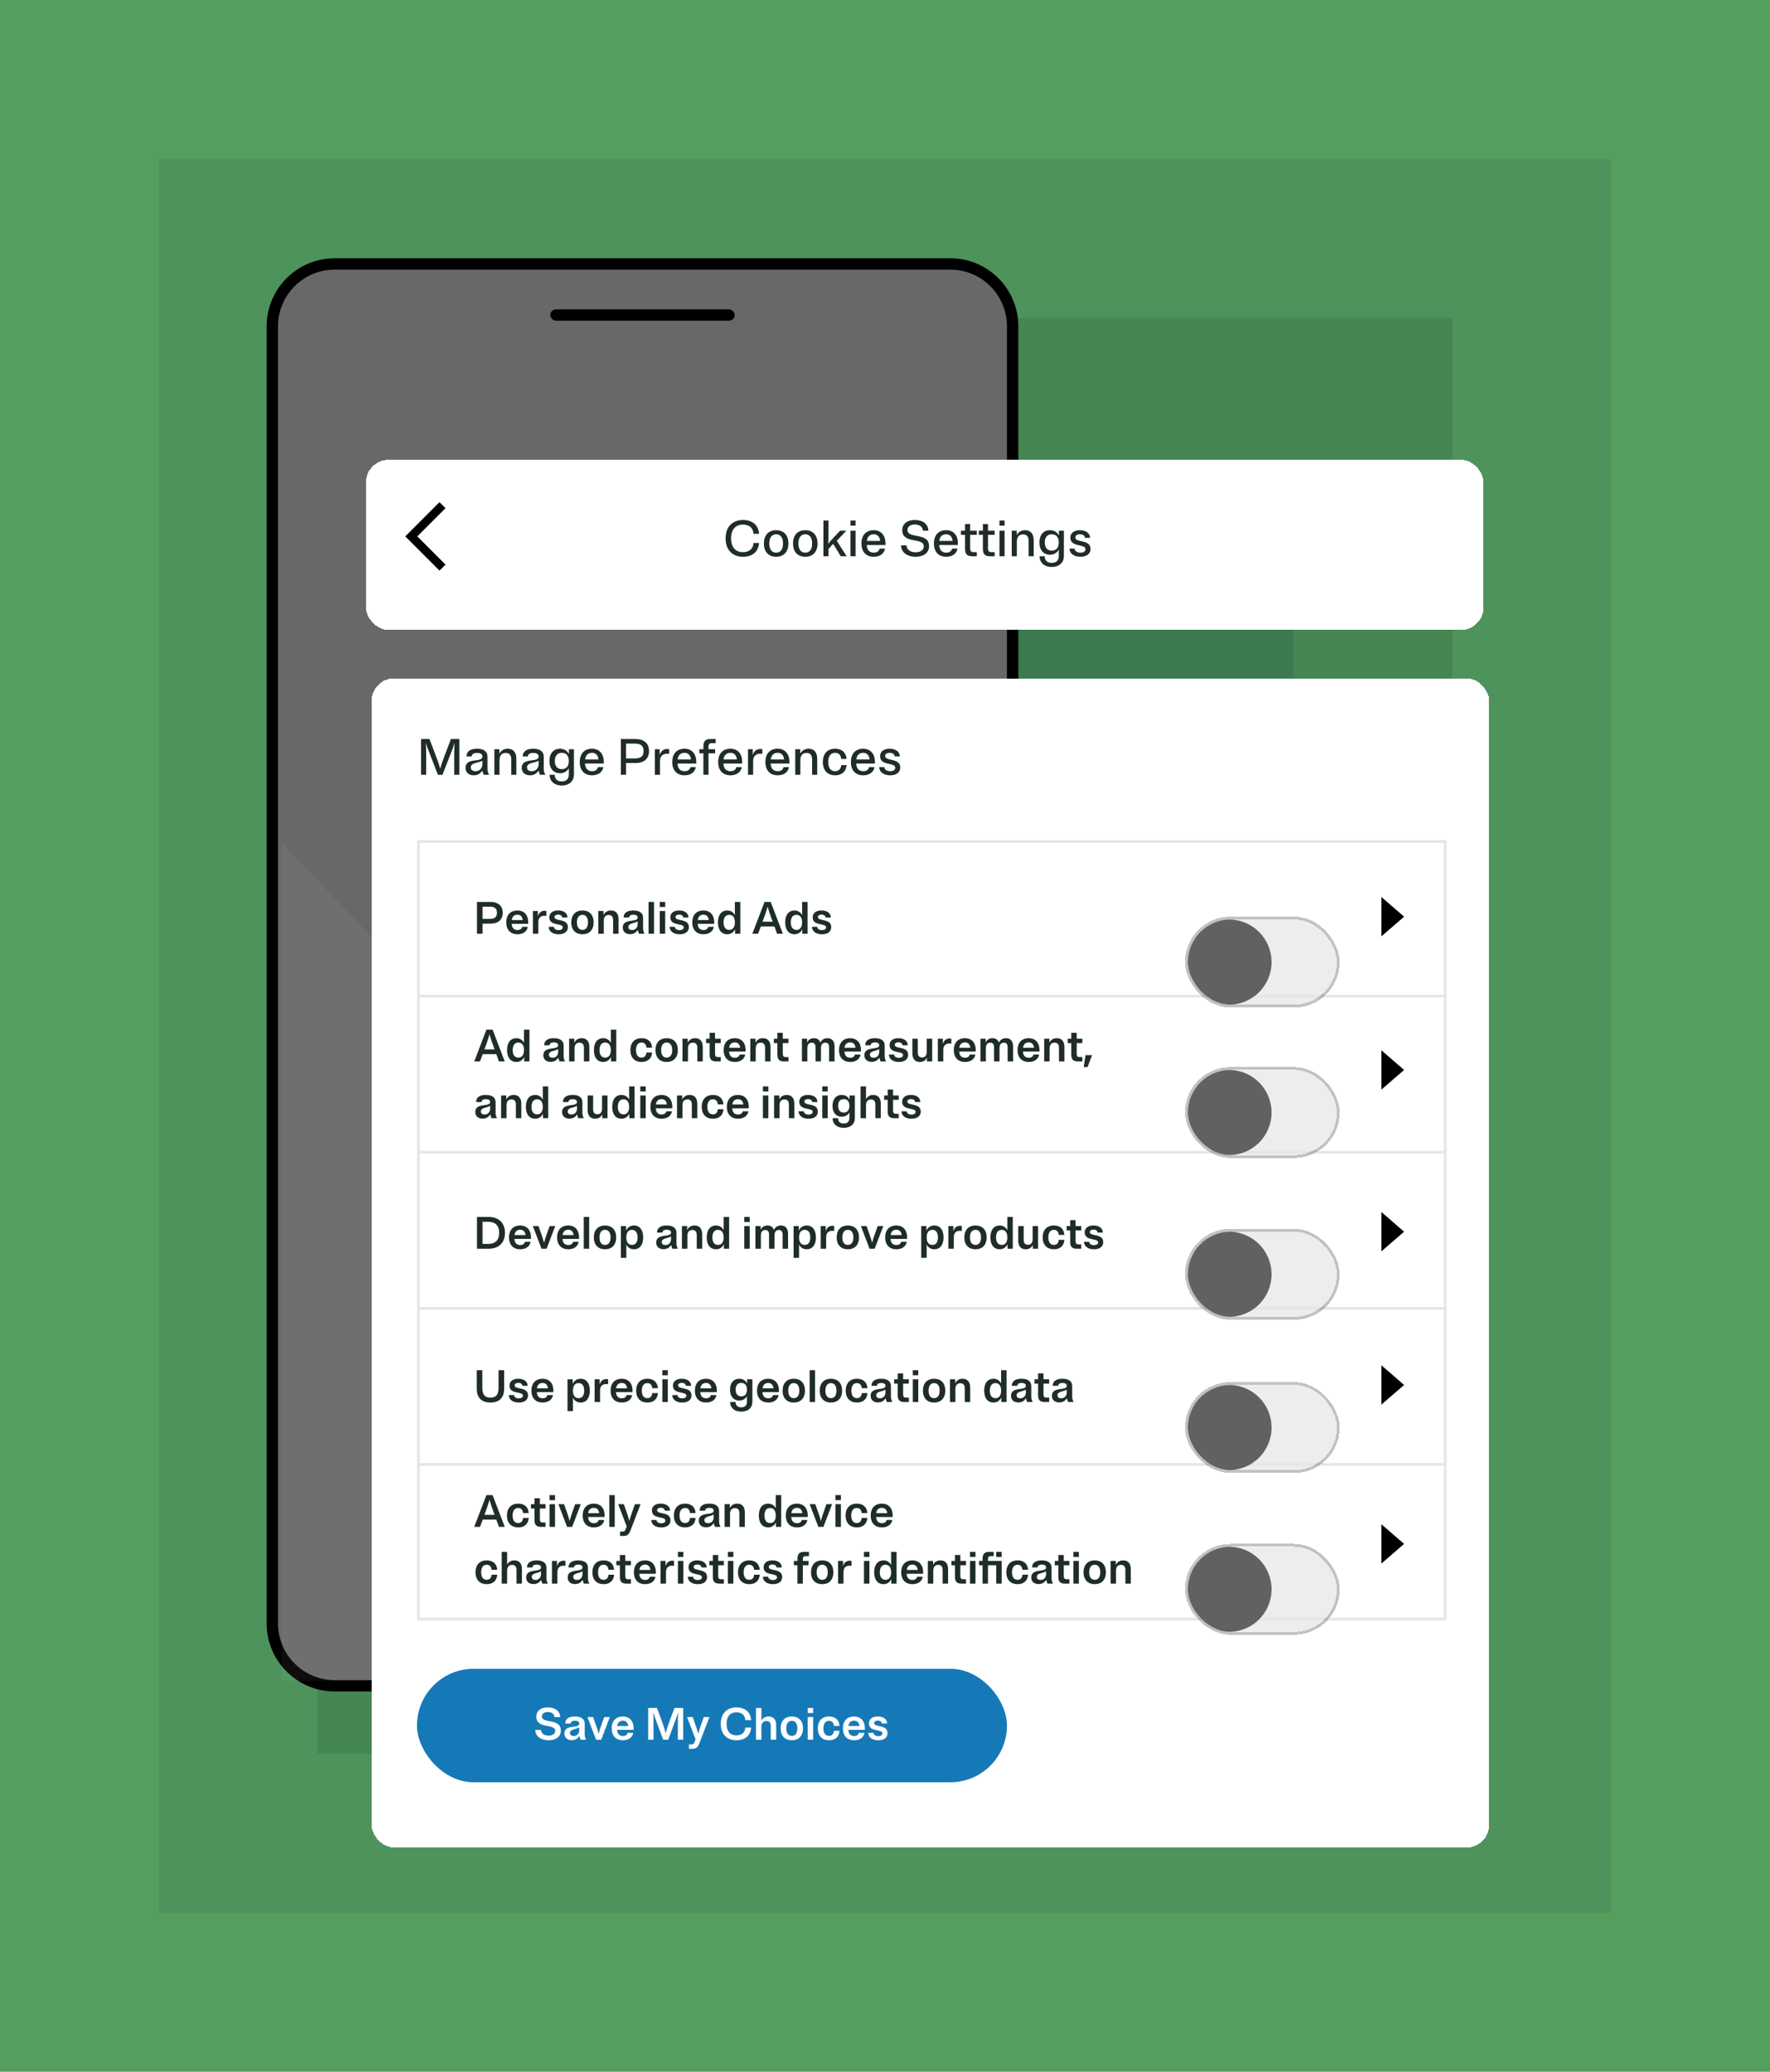 <svg width="624" height="730" viewBox="0 0 624 730" fill="none" xmlns="http://www.w3.org/2000/svg">
<g clip-path="url(#clip0_684_120437)">
<rect width="624" height="730" fill="#559E5E"/>
<rect width="512" height="618" transform="translate(56 56)" fill="#4E935B"/>
<rect width="400" height="506" transform="translate(112 112)" fill="#458653"/>
<rect width="288" height="394" transform="translate(168 168)" fill="#3D7950"/>
<path d="M96 572C96 584.15 105.85 594 118 594L335 594C347.15 594 357 584.15 357 572L357 115C357 102.85 347.15 93 335 93L118 93C105.85 93 96 102.85 96 115L96 572Z" fill="#686868" stroke="black" stroke-width="4"/>
<path d="M379 592.253L233.32 436.862L99.295 297.009L99.295 592.253L379 592.253Z" fill="#E6E6E6" fill-opacity="0.06"/>
<rect x="194" y="109" width="65" height="4" rx="2" fill="black"/>
<g filter="url(#filter0_d_684_120437)">
<rect x="131" y="223" width="394" height="412" rx="8" fill="white" shape-rendering="crispEdges"/>
<path d="M154.38 257H156L158.898 249.53C159.564 247.82 159.906 246.938 160.248 245.804C160.176 247.064 160.14 248.396 160.14 249.872V257H161.94V244.4H158.97L156.756 250.232C155.856 252.59 155.46 253.832 155.19 254.822C154.92 253.832 154.524 252.59 153.624 250.232L151.41 244.4H148.44V257H150.24V249.872C150.24 248.396 150.204 247.064 150.132 245.804C150.474 246.938 150.816 247.82 151.482 249.53L154.38 257ZM172.401 257C171.879 255.794 171.861 255.632 171.861 254.48V250.592C171.861 248.756 170.457 247.82 168.171 247.82C165.885 247.82 164.463 248.72 164.463 250.52H166.281C166.317 249.71 167.037 249.296 168.171 249.296C169.377 249.296 170.061 249.71 170.061 250.592C170.061 252.896 164.103 250.7 164.103 254.57C164.103 256.298 165.417 257.18 167.001 257.18C168.369 257.18 169.431 256.586 169.989 255.506L170.511 257H172.401ZM165.975 254.372C165.975 252.662 168.693 252.896 170.061 252.032V253.22C170.061 254.84 168.909 255.74 167.703 255.74C166.605 255.74 165.975 255.326 165.975 254.372ZM176.057 248H174.293V257H176.093V251.816C176.093 250.142 176.939 249.296 178.253 249.296C179.513 249.296 180.233 249.998 180.233 251.546V257H182.033V251.366C182.033 248.936 180.809 247.82 178.991 247.82C177.677 247.82 176.615 248.432 176.057 249.584V248ZM192.229 257C191.707 255.794 191.689 255.632 191.689 254.48V250.592C191.689 248.756 190.285 247.82 187.999 247.82C185.713 247.82 184.291 248.72 184.291 250.52H186.109C186.145 249.71 186.865 249.296 187.999 249.296C189.205 249.296 189.889 249.71 189.889 250.592C189.889 252.896 183.931 250.7 183.931 254.57C183.931 256.298 185.245 257.18 186.829 257.18C188.197 257.18 189.259 256.586 189.817 255.506L190.339 257H192.229ZM185.803 254.372C185.803 252.662 188.521 252.896 189.889 252.032V253.22C189.889 254.84 188.737 255.74 187.531 255.74C186.433 255.74 185.803 255.326 185.803 254.372ZM197.397 256.46C198.765 256.46 199.899 255.83 200.529 254.66V256.91C200.529 258.422 199.665 259.34 198.027 259.34C196.389 259.34 195.561 258.368 195.561 257H193.761C193.761 259.268 195.471 260.78 198.027 260.78C200.601 260.78 202.329 259.322 202.329 256.91V248H200.565V249.692C199.935 248.468 198.801 247.82 197.397 247.82C195.255 247.82 193.707 249.35 193.707 252.14C193.707 254.93 195.255 256.46 197.397 256.46ZM198.063 255.02C196.569 255.02 195.597 254.066 195.597 252.14C195.597 250.214 196.569 249.26 198.063 249.26C199.557 249.26 200.529 250.214 200.529 252.14C200.529 254.066 199.557 255.02 198.063 255.02ZM212.692 254.3H210.802C210.622 255.11 209.992 255.74 208.714 255.74C207.292 255.74 206.32 254.84 206.248 253.04H212.854V252.5C212.854 249.386 211.09 247.82 208.714 247.82C206.194 247.82 204.394 249.368 204.394 252.5C204.394 255.632 206.194 257.18 208.714 257.18C210.874 257.18 212.44 256.082 212.692 254.3ZM208.714 249.26C209.956 249.26 210.838 250.052 210.982 251.6H206.284C206.446 250.052 207.382 249.26 208.714 249.26ZM218.876 257H220.712V252.86H224.024C226.868 252.86 228.812 251.492 228.812 248.63C228.812 245.768 226.868 244.4 224.024 244.4H218.876V257ZM223.844 246.02C225.77 246.02 226.886 246.686 226.886 248.63C226.886 250.574 225.77 251.24 223.844 251.24H220.712V246.02H223.844ZM235.215 249.566C235.503 249.566 235.719 249.602 235.917 249.656V248C235.719 247.946 235.503 247.91 235.215 247.91C233.955 247.91 232.983 248.594 232.551 250.052V248H230.877V257H232.677V252.14C232.677 250.412 233.721 249.566 235.215 249.566ZM245.299 254.3H243.409C243.229 255.11 242.599 255.74 241.321 255.74C239.899 255.74 238.927 254.84 238.855 253.04H245.461V252.5C245.461 249.386 243.697 247.82 241.321 247.82C238.801 247.82 237.001 249.368 237.001 252.5C237.001 255.632 238.801 257.18 241.321 257.18C243.481 257.18 245.047 256.082 245.299 254.3ZM241.321 249.26C242.563 249.26 243.445 250.052 243.589 251.6H238.891C239.053 250.052 239.989 249.26 241.321 249.26ZM246.534 249.44H247.974V257H249.774V249.44H252.114V248H249.774V247.19C249.774 246.164 250.17 245.84 250.998 245.84H252.294V244.4H250.476C248.856 244.4 247.974 245.048 247.974 246.938V248H246.534V249.44ZM261.489 254.3H259.599C259.419 255.11 258.789 255.74 257.511 255.74C256.089 255.74 255.117 254.84 255.045 253.04H261.651V252.5C261.651 249.386 259.887 247.82 257.511 247.82C254.991 247.82 253.191 249.368 253.191 252.5C253.191 255.632 254.991 257.18 257.511 257.18C259.671 257.18 261.237 256.082 261.489 254.3ZM257.511 249.26C258.753 249.26 259.635 250.052 259.779 251.6H255.081C255.243 250.052 256.179 249.26 257.511 249.26ZM268.051 249.566C268.339 249.566 268.555 249.602 268.753 249.656V248C268.555 247.946 268.339 247.91 268.051 247.91C266.791 247.91 265.819 248.594 265.387 250.052V248H263.713V257H265.513V252.14C265.513 250.412 266.557 249.566 268.051 249.566ZM278.135 254.3H276.245C276.065 255.11 275.435 255.74 274.157 255.74C272.735 255.74 271.763 254.84 271.691 253.04H278.297V252.5C278.297 249.386 276.533 247.82 274.157 247.82C271.637 247.82 269.837 249.368 269.837 252.5C269.837 255.632 271.637 257.18 274.157 257.18C276.317 257.18 277.883 256.082 278.135 254.3ZM274.157 249.26C275.399 249.26 276.281 250.052 276.425 251.6H271.727C271.889 250.052 272.825 249.26 274.157 249.26ZM282.124 248H280.36V257H282.16V251.816C282.16 250.142 283.006 249.296 284.32 249.296C285.58 249.296 286.3 249.998 286.3 251.546V257H288.1V251.366C288.1 248.936 286.876 247.82 285.058 247.82C283.744 247.82 282.682 248.432 282.124 249.584V248ZM291.977 252.5C291.977 250.34 292.949 249.26 294.407 249.26C295.685 249.26 296.459 250.052 296.567 251.42H298.457C298.277 249.152 296.801 247.82 294.407 247.82C291.887 247.82 290.087 249.386 290.087 252.5C290.087 255.614 291.887 257.18 294.407 257.18C296.801 257.18 298.277 255.848 298.457 253.58H296.567C296.459 254.948 295.685 255.74 294.407 255.74C292.949 255.74 291.977 254.66 291.977 252.5ZM308.282 254.3H306.392C306.212 255.11 305.582 255.74 304.304 255.74C302.882 255.74 301.91 254.84 301.838 253.04H308.444V252.5C308.444 249.386 306.68 247.82 304.304 247.82C301.784 247.82 299.984 249.368 299.984 252.5C299.984 255.632 301.784 257.18 304.304 257.18C306.464 257.18 308.03 256.082 308.282 254.3ZM304.304 249.26C305.546 249.26 306.428 250.052 306.572 251.6H301.874C302.036 250.052 302.972 249.26 304.304 249.26ZM310.272 250.448C310.272 253.976 315.618 252.5 315.618 254.534C315.618 255.272 314.916 255.74 313.854 255.74C312.594 255.74 311.838 255.164 311.766 254.3H309.966C310.002 256.028 311.532 257.18 313.854 257.18C315.87 257.18 317.382 256.226 317.382 254.444C317.382 250.916 312.036 252.374 312.036 250.358C312.036 249.692 312.666 249.26 313.602 249.26C314.7 249.26 315.348 249.746 315.42 250.52H317.22C317.184 248.918 315.834 247.82 313.602 247.82C311.64 247.82 310.272 248.774 310.272 250.448Z" fill="#1E2D25"/>
<rect x="147.5" y="280.5" width="362" height="274" stroke="#E6E6E6"/>
<path d="M147 390H510" stroke="#E6E6E6"/>
<path d="M147 445H510" stroke="#E6E6E6"/>
<path d="M147 500H510" stroke="#E6E6E6"/>
<path d="M147 335H510" stroke="#E6E6E6"/>
<path d="M168.152 313H170.12V309.448H172.904C175.464 309.448 177.224 308.216 177.224 305.624C177.224 303.032 175.464 301.8 172.904 301.8H168.152V313ZM172.68 303.464C174.264 303.464 175.192 304.008 175.192 305.624C175.192 307.224 174.264 307.784 172.68 307.784H170.12V303.464H172.68ZM186.068 310.568H184.1C183.94 311.224 183.428 311.704 182.42 311.704C181.252 311.704 180.452 310.984 180.388 309.528H186.196C186.212 309.352 186.212 309.192 186.212 309C186.212 306.216 184.596 304.808 182.42 304.808C180.132 304.808 178.484 306.2 178.484 309C178.484 311.8 180.132 313.192 182.42 313.192C184.404 313.192 185.844 312.184 186.068 310.568ZM182.42 306.296C183.444 306.296 184.164 306.92 184.292 308.184H180.42C180.564 306.92 181.332 306.296 182.42 306.296ZM191.947 306.68C192.235 306.68 192.443 306.712 192.619 306.76V305C192.443 304.952 192.251 304.92 191.995 304.92C190.875 304.92 190.011 305.528 189.627 306.856V305H187.867V313H189.787V308.904C189.787 307.384 190.651 306.68 191.947 306.68ZM193.659 307.224C193.659 310.456 198.395 309.096 198.395 310.776C198.395 311.368 197.819 311.736 196.955 311.736C195.931 311.736 195.323 311.272 195.259 310.568H193.419C193.451 312.152 194.811 313.192 196.955 313.192C198.875 313.192 200.203 312.328 200.203 310.68C200.203 307.464 195.483 308.792 195.483 307.128C195.483 306.6 195.995 306.264 196.747 306.264C197.643 306.264 198.171 306.664 198.219 307.304H200.059C200.043 305.832 198.859 304.808 196.747 304.808C194.891 304.808 193.659 305.688 193.659 307.224ZM205.342 313.192C207.646 313.192 209.278 311.784 209.278 309C209.278 306.216 207.646 304.808 205.342 304.808C203.038 304.808 201.406 306.216 201.406 309C201.406 311.784 203.038 313.192 205.342 313.192ZM205.342 311.656C204.158 311.656 203.39 310.776 203.39 309C203.39 307.224 204.158 306.344 205.342 306.344C206.526 306.344 207.294 307.224 207.294 309C207.294 310.776 206.526 311.656 205.342 311.656ZM212.77 305H210.93V313H212.85V308.408C212.85 307.064 213.522 306.392 214.578 306.392C215.57 306.392 216.146 306.936 216.146 308.168V313H218.066V307.896C218.066 305.784 216.978 304.808 215.394 304.808C214.194 304.808 213.25 305.368 212.77 306.44V305ZM227.192 313C226.728 311.928 226.712 311.784 226.712 310.76V307.352C226.712 305.672 225.416 304.808 223.288 304.808C221.144 304.808 219.848 305.64 219.848 307.304H221.784C221.8 306.632 222.376 306.296 223.288 306.296C224.248 306.296 224.792 306.616 224.792 307.32C224.792 309.208 219.56 307.4 219.56 310.824C219.56 312.36 220.68 313.16 222.136 313.16C223.336 313.16 224.296 312.616 224.792 311.672L225.256 313H227.192ZM221.528 310.6C221.528 309.272 223.64 309.368 224.792 308.648V309.656C224.792 310.984 223.864 311.704 222.888 311.704C222.024 311.704 221.528 311.368 221.528 310.6ZM230.569 301.8H228.649V313H230.569V301.8ZM234.506 301.8H232.586V303.592H234.506V301.8ZM234.506 305H232.586V313H234.506V305ZM236.316 307.224C236.316 310.456 241.052 309.096 241.052 310.776C241.052 311.368 240.476 311.736 239.612 311.736C238.588 311.736 237.98 311.272 237.916 310.568H236.076C236.108 312.152 237.468 313.192 239.612 313.192C241.532 313.192 242.86 312.328 242.86 310.68C242.86 307.464 238.14 308.792 238.14 307.128C238.14 306.6 238.652 306.264 239.404 306.264C240.3 306.264 240.828 306.664 240.876 307.304H242.716C242.7 305.832 241.516 304.808 239.404 304.808C237.548 304.808 236.316 305.688 236.316 307.224ZM251.646 310.568H249.678C249.518 311.224 249.006 311.704 247.998 311.704C246.83 311.704 246.03 310.984 245.966 309.528H251.774C251.79 309.352 251.79 309.192 251.79 309C251.79 306.216 250.174 304.808 247.998 304.808C245.71 304.808 244.062 306.2 244.062 309C244.062 311.8 245.71 313.192 247.998 313.192C249.982 313.192 251.422 312.184 251.646 310.568ZM247.998 306.296C249.022 306.296 249.742 306.92 249.87 308.184H245.998C246.142 306.92 246.91 306.296 247.998 306.296ZM259.142 313H260.998V301.8H259.078V306.456C258.518 305.368 257.542 304.808 256.358 304.808C254.47 304.808 253.11 306.232 253.11 309C253.11 311.768 254.47 313.192 256.358 313.192C257.59 313.192 258.582 312.584 259.142 311.416V313ZM257.094 306.344C258.31 306.344 259.078 307.224 259.078 309C259.078 310.776 258.31 311.656 257.094 311.656C255.862 311.656 255.094 310.776 255.094 309C255.094 307.224 255.862 306.344 257.094 306.344ZM273.959 313H275.991L271.703 301.8H269.527L265.239 313H267.271L268.215 310.44H273.015L273.959 313ZM268.983 308.344C269.703 306.408 270.231 304.888 270.615 303.432C270.999 304.888 271.543 306.408 272.247 308.344L272.407 308.76H268.823L268.983 308.344ZM282.845 313H284.701V301.8H282.781V306.456C282.221 305.368 281.245 304.808 280.061 304.808C278.173 304.808 276.813 306.232 276.813 309C276.813 311.768 278.173 313.192 280.061 313.192C281.293 313.192 282.285 312.584 282.845 311.416V313ZM280.797 306.344C282.013 306.344 282.781 307.224 282.781 309C282.781 310.776 282.013 311.656 280.797 311.656C279.565 311.656 278.797 310.776 278.797 309C278.797 307.224 279.565 306.344 280.797 306.344ZM286.503 307.224C286.503 310.456 291.239 309.096 291.239 310.776C291.239 311.368 290.663 311.736 289.799 311.736C288.775 311.736 288.167 311.272 288.103 310.568H286.263C286.295 312.152 287.655 313.192 289.799 313.192C291.719 313.192 293.047 312.328 293.047 310.68C293.047 307.464 288.327 308.792 288.327 307.128C288.327 306.6 288.839 306.264 289.591 306.264C290.487 306.264 291.015 306.664 291.063 307.304H292.903C292.887 305.832 291.703 304.808 289.591 304.808C287.735 304.808 286.503 305.688 286.503 307.224Z" fill="#1E2D25"/>
<path d="M495 306.999L487 313.927L487 300.07L495 306.999Z" fill="black"/>
<g filter="url(#filter1_d_684_120437)">
<g clip-path="url(#clip1_684_120437)">
<rect x="418.777" y="292" width="52.5" height="30" rx="15" fill="#E6E6E6" fill-opacity="0.7" shape-rendering="crispEdges"/>
<path d="M448.277 307C448.277 315.284 441.562 322 433.277 322C424.993 322 418.277 315.284 418.277 307C418.277 298.716 424.993 292 433.277 292C441.562 292 448.277 298.716 448.277 307Z" fill="#616161"/>
</g>
<rect x="418.277" y="291.5" width="53.5" height="31" rx="15.5" stroke="#686868" stroke-opacity="0.4" shape-rendering="crispEdges"/>
</g>
<path d="M175.912 358H177.944L173.656 346.8H171.48L167.192 358H169.224L170.168 355.44H174.968L175.912 358ZM170.936 353.344C171.656 351.408 172.184 349.888 172.568 348.432C172.952 349.888 173.496 351.408 174.2 353.344L174.36 353.76H170.776L170.936 353.344ZM184.798 358H186.654V346.8H184.734V351.456C184.174 350.368 183.198 349.808 182.014 349.808C180.126 349.808 178.766 351.232 178.766 354C178.766 356.768 180.126 358.192 182.014 358.192C183.246 358.192 184.238 357.584 184.798 356.416V358ZM182.75 351.344C183.966 351.344 184.734 352.224 184.734 354C184.734 355.776 183.966 356.656 182.75 356.656C181.518 356.656 180.75 355.776 180.75 354C180.75 352.224 181.518 351.344 182.75 351.344ZM199.176 358C198.712 356.928 198.696 356.784 198.696 355.76V352.352C198.696 350.672 197.4 349.808 195.272 349.808C193.128 349.808 191.832 350.64 191.832 352.304H193.768C193.784 351.632 194.36 351.296 195.272 351.296C196.232 351.296 196.776 351.616 196.776 352.32C196.776 354.208 191.544 352.4 191.544 355.824C191.544 357.36 192.664 358.16 194.12 358.16C195.32 358.16 196.28 357.616 196.776 356.672L197.24 358H199.176ZM193.512 355.6C193.512 354.272 195.624 354.368 196.776 353.648V354.656C196.776 355.984 195.848 356.704 194.872 356.704C194.008 356.704 193.512 356.368 193.512 355.6ZM202.473 350H200.633V358H202.553V353.408C202.553 352.064 203.225 351.392 204.281 351.392C205.273 351.392 205.849 351.936 205.849 353.168V358H207.769V352.896C207.769 350.784 206.681 349.808 205.097 349.808C203.897 349.808 202.953 350.368 202.473 351.44V350ZM215.407 358H217.263V346.8H215.343V351.456C214.783 350.368 213.807 349.808 212.623 349.808C210.735 349.808 209.375 351.232 209.375 354C209.375 356.768 210.735 358.192 212.623 358.192C213.855 358.192 214.847 357.584 215.407 356.416V358ZM213.359 351.344C214.575 351.344 215.343 352.224 215.343 354C215.343 355.776 214.575 356.656 213.359 356.656C212.127 356.656 211.359 355.776 211.359 354C211.359 352.224 212.127 351.344 213.359 351.344ZM224.218 354C224.218 352.224 225.002 351.344 226.17 351.344C227.21 351.344 227.818 352.016 227.898 353.136H229.882C229.754 351.04 228.394 349.808 226.17 349.808C223.882 349.808 222.234 351.216 222.234 354C222.234 356.784 223.882 358.192 226.17 358.192C228.394 358.192 229.754 356.96 229.882 354.864H227.898C227.818 355.984 227.21 356.656 226.17 356.656C225.002 356.656 224.218 355.776 224.218 354ZM235.029 358.192C237.333 358.192 238.965 356.784 238.965 354C238.965 351.216 237.333 349.808 235.029 349.808C232.725 349.808 231.093 351.216 231.093 354C231.093 356.784 232.725 358.192 235.029 358.192ZM235.029 356.656C233.845 356.656 233.077 355.776 233.077 354C233.077 352.224 233.845 351.344 235.029 351.344C236.213 351.344 236.981 352.224 236.981 354C236.981 355.776 236.213 356.656 235.029 356.656ZM242.457 350H240.617V358H242.537V353.408C242.537 352.064 243.209 351.392 244.265 351.392C245.257 351.392 245.833 351.936 245.833 353.168V358H247.753V352.896C247.753 350.784 246.665 349.808 245.081 349.808C243.881 349.808 242.937 350.368 242.457 351.44V350ZM252.08 355.328V351.536H254.08V350H252.08V347.92H250.176V350H248.928V351.536H250.176V355.68C250.176 357.408 250.992 358 252.496 358H254.08V356.464H253.12C252.416 356.464 252.08 356.192 252.08 355.328ZM262.708 355.568H260.74C260.58 356.224 260.068 356.704 259.06 356.704C257.892 356.704 257.092 355.984 257.028 354.528H262.836C262.852 354.352 262.852 354.192 262.852 354C262.852 351.216 261.236 349.808 259.06 349.808C256.772 349.808 255.124 351.2 255.124 354C255.124 356.8 256.772 358.192 259.06 358.192C261.044 358.192 262.484 357.184 262.708 355.568ZM259.06 351.296C260.084 351.296 260.804 351.92 260.932 353.184H257.06C257.204 351.92 257.972 351.296 259.06 351.296ZM266.348 350H264.508V358H266.428V353.408C266.428 352.064 267.1 351.392 268.156 351.392C269.148 351.392 269.724 351.936 269.724 353.168V358H271.644V352.896C271.644 350.784 270.556 349.808 268.972 349.808C267.772 349.808 266.828 350.368 266.348 351.44V350ZM275.97 355.328V351.536H277.97V350H275.97V347.92H274.066V350H272.818V351.536H274.066V355.68C274.066 357.408 274.882 358 276.386 358H277.97V356.464H277.01C276.306 356.464 275.97 356.192 275.97 355.328ZM284.551 350H282.711V358H284.631V353.28C284.631 352.032 285.223 351.392 286.151 351.392C287.015 351.392 287.511 351.904 287.511 353.04V358H289.431V353.28C289.431 352.032 290.023 351.392 290.935 351.392C291.815 351.392 292.295 351.904 292.295 353.04V358H294.215V352.768C294.215 350.736 293.207 349.808 291.719 349.808C290.583 349.808 289.687 350.352 289.223 351.376C288.871 350.304 288.055 349.808 286.967 349.808C285.879 349.808 284.999 350.32 284.551 351.312V350ZM303.38 355.568H301.412C301.252 356.224 300.74 356.704 299.732 356.704C298.564 356.704 297.764 355.984 297.7 354.528H303.508C303.524 354.352 303.524 354.192 303.524 354C303.524 351.216 301.908 349.808 299.732 349.808C297.444 349.808 295.796 351.2 295.796 354C295.796 356.8 297.444 358.192 299.732 358.192C301.716 358.192 303.156 357.184 303.38 355.568ZM299.732 351.296C300.756 351.296 301.476 351.92 301.604 353.184H297.732C297.876 351.92 298.644 351.296 299.732 351.296ZM312.364 358C311.9 356.928 311.884 356.784 311.884 355.76V352.352C311.884 350.672 310.588 349.808 308.46 349.808C306.316 349.808 305.02 350.64 305.02 352.304H306.956C306.972 351.632 307.548 351.296 308.46 351.296C309.42 351.296 309.964 351.616 309.964 352.32C309.964 354.208 304.732 352.4 304.732 355.824C304.732 357.36 305.852 358.16 307.308 358.16C308.508 358.16 309.468 357.616 309.964 356.672L310.428 358H312.364ZM306.7 355.6C306.7 354.272 308.812 354.368 309.964 353.648V354.656C309.964 355.984 309.036 356.704 308.06 356.704C307.196 356.704 306.7 356.368 306.7 355.6ZM313.613 352.224C313.613 355.456 318.349 354.096 318.349 355.776C318.349 356.368 317.773 356.736 316.909 356.736C315.885 356.736 315.277 356.272 315.213 355.568H313.373C313.405 357.152 314.765 358.192 316.909 358.192C318.829 358.192 320.157 357.328 320.157 355.68C320.157 352.464 315.437 353.792 315.437 352.128C315.437 351.6 315.949 351.264 316.701 351.264C317.597 351.264 318.125 351.664 318.173 352.304H320.013C319.997 350.832 318.813 349.808 316.701 349.808C314.845 349.808 313.613 350.688 313.613 352.224ZM321.647 355.168C321.647 357.232 322.703 358.192 324.255 358.192C325.407 358.192 326.319 357.664 326.783 356.656V358H328.639V350H326.719V354.656C326.719 355.952 326.063 356.608 325.071 356.608C324.111 356.608 323.567 356.064 323.567 354.896V350H321.647V355.168ZM334.713 351.68C335.001 351.68 335.209 351.712 335.385 351.76V350C335.209 349.952 335.017 349.92 334.761 349.92C333.641 349.92 332.777 350.528 332.393 351.856V350H330.633V358H332.553V353.904C332.553 352.384 333.417 351.68 334.713 351.68ZM343.849 355.568H341.881C341.721 356.224 341.209 356.704 340.201 356.704C339.033 356.704 338.233 355.984 338.169 354.528H343.977C343.993 354.352 343.993 354.192 343.993 354C343.993 351.216 342.377 349.808 340.201 349.808C337.913 349.808 336.265 351.2 336.265 354C336.265 356.8 337.913 358.192 340.201 358.192C342.185 358.192 343.625 357.184 343.849 355.568ZM340.201 351.296C341.225 351.296 341.945 351.92 342.073 353.184H338.201C338.345 351.92 339.113 351.296 340.201 351.296ZM347.489 350H345.649V358H347.569V353.28C347.569 352.032 348.161 351.392 349.089 351.392C349.953 351.392 350.449 351.904 350.449 353.04V358H352.369V353.28C352.369 352.032 352.961 351.392 353.873 351.392C354.753 351.392 355.233 351.904 355.233 353.04V358H357.153V352.768C357.153 350.736 356.145 349.808 354.657 349.808C353.521 349.808 352.625 350.352 352.161 351.376C351.809 350.304 350.993 349.808 349.905 349.808C348.817 349.808 347.937 350.32 347.489 351.312V350ZM366.318 355.568H364.35C364.19 356.224 363.678 356.704 362.67 356.704C361.502 356.704 360.702 355.984 360.638 354.528H366.446C366.462 354.352 366.462 354.192 366.462 354C366.462 351.216 364.846 349.808 362.67 349.808C360.382 349.808 358.734 351.2 358.734 354C358.734 356.8 360.382 358.192 362.67 358.192C364.654 358.192 366.094 357.184 366.318 355.568ZM362.67 351.296C363.694 351.296 364.414 351.92 364.542 353.184H360.67C360.814 351.92 361.582 351.296 362.67 351.296ZM369.957 350H368.117V358H370.037V353.408C370.037 352.064 370.709 351.392 371.765 351.392C372.757 351.392 373.333 351.936 373.333 353.168V358H375.253V352.896C375.253 350.784 374.165 349.808 372.581 349.808C371.381 349.808 370.437 350.368 369.957 351.44V350ZM379.58 355.328V351.536H381.58V350H379.58V347.92H377.676V350H376.428V351.536H377.676V355.68C377.676 357.408 378.492 358 379.996 358H381.58V356.464H380.62C379.916 356.464 379.58 356.192 379.58 355.328ZM382.064 360H383.408L384.992 355.792H382.688L382.064 360ZM175.192 378C174.728 376.928 174.712 376.784 174.712 375.76V372.352C174.712 370.672 173.416 369.808 171.288 369.808C169.144 369.808 167.848 370.64 167.848 372.304H169.784C169.8 371.632 170.376 371.296 171.288 371.296C172.248 371.296 172.792 371.616 172.792 372.32C172.792 374.208 167.56 372.4 167.56 375.824C167.56 377.36 168.68 378.16 170.136 378.16C171.336 378.16 172.296 377.616 172.792 376.672L173.256 378H175.192ZM169.528 375.6C169.528 374.272 171.64 374.368 172.792 373.648V374.656C172.792 375.984 171.864 376.704 170.888 376.704C170.024 376.704 169.528 376.368 169.528 375.6ZM178.489 370H176.649V378H178.569V373.408C178.569 372.064 179.241 371.392 180.297 371.392C181.289 371.392 181.865 371.936 181.865 373.168V378H183.785V372.896C183.785 370.784 182.697 369.808 181.113 369.808C179.913 369.808 178.969 370.368 178.489 371.44V370ZM191.423 378H193.279V366.8H191.359V371.456C190.799 370.368 189.823 369.808 188.639 369.808C186.751 369.808 185.391 371.232 185.391 374C185.391 376.768 186.751 378.192 188.639 378.192C189.871 378.192 190.863 377.584 191.423 376.416V378ZM189.375 371.344C190.591 371.344 191.359 372.224 191.359 374C191.359 375.776 190.591 376.656 189.375 376.656C188.143 376.656 187.375 375.776 187.375 374C187.375 372.224 188.143 371.344 189.375 371.344ZM205.801 378C205.337 376.928 205.321 376.784 205.321 375.76V372.352C205.321 370.672 204.025 369.808 201.897 369.808C199.753 369.808 198.457 370.64 198.457 372.304H200.393C200.409 371.632 200.985 371.296 201.897 371.296C202.857 371.296 203.401 371.616 203.401 372.32C203.401 374.208 198.169 372.4 198.169 375.824C198.169 377.36 199.289 378.16 200.745 378.16C201.945 378.16 202.905 377.616 203.401 376.672L203.865 378H205.801ZM200.137 375.6C200.137 374.272 202.249 374.368 203.401 373.648V374.656C203.401 375.984 202.473 376.704 201.497 376.704C200.633 376.704 200.137 376.368 200.137 375.6ZM207.178 375.168C207.178 377.232 208.234 378.192 209.786 378.192C210.938 378.192 211.85 377.664 212.314 376.656V378H214.17V370H212.25V374.656C212.25 375.952 211.594 376.608 210.602 376.608C209.642 376.608 209.098 376.064 209.098 374.896V370H207.178V375.168ZM221.86 378H223.716V366.8H221.796V371.456C221.236 370.368 220.26 369.808 219.076 369.808C217.188 369.808 215.828 371.232 215.828 374C215.828 376.768 217.188 378.192 219.076 378.192C220.308 378.192 221.3 377.584 221.86 376.416V378ZM219.812 371.344C221.028 371.344 221.796 372.224 221.796 374C221.796 375.776 221.028 376.656 219.812 376.656C218.58 376.656 217.812 375.776 217.812 374C217.812 372.224 218.58 371.344 219.812 371.344ZM227.647 366.8H225.727V368.592H227.647V366.8ZM227.647 370H225.727V378H227.647V370ZM236.88 375.568H234.912C234.752 376.224 234.24 376.704 233.232 376.704C232.064 376.704 231.264 375.984 231.2 374.528H237.008C237.024 374.352 237.024 374.192 237.024 374C237.024 371.216 235.408 369.808 233.232 369.808C230.944 369.808 229.296 371.2 229.296 374C229.296 376.8 230.944 378.192 233.232 378.192C235.216 378.192 236.656 377.184 236.88 375.568ZM233.232 371.296C234.256 371.296 234.976 371.92 235.104 373.184H231.232C231.376 371.92 232.144 371.296 233.232 371.296ZM240.52 370H238.68V378H240.6V373.408C240.6 372.064 241.272 371.392 242.328 371.392C243.32 371.392 243.896 371.936 243.896 373.168V378H245.816V372.896C245.816 370.784 244.728 369.808 243.144 369.808C241.944 369.808 241 370.368 240.52 371.44V370ZM249.374 374C249.374 372.224 250.158 371.344 251.326 371.344C252.366 371.344 252.974 372.016 253.054 373.136H255.038C254.91 371.04 253.55 369.808 251.326 369.808C249.038 369.808 247.39 371.216 247.39 374C247.39 376.784 249.038 378.192 251.326 378.192C253.55 378.192 254.91 376.96 255.038 374.864H253.054C252.974 375.984 252.366 376.656 251.326 376.656C250.158 376.656 249.374 375.776 249.374 374ZM263.833 375.568H261.865C261.705 376.224 261.193 376.704 260.185 376.704C259.017 376.704 258.217 375.984 258.153 374.528H263.961C263.977 374.352 263.977 374.192 263.977 374C263.977 371.216 262.361 369.808 260.185 369.808C257.897 369.808 256.249 371.2 256.249 374C256.249 376.8 257.897 378.192 260.185 378.192C262.169 378.192 263.609 377.184 263.833 375.568ZM260.185 371.296C261.209 371.296 261.929 371.92 262.057 373.184H258.185C258.329 371.92 259.097 371.296 260.185 371.296ZM270.881 366.8H268.961V368.592H270.881V366.8ZM270.881 370H268.961V378H270.881V370ZM274.739 370H272.899V378H274.819V373.408C274.819 372.064 275.491 371.392 276.547 371.392C277.539 371.392 278.115 371.936 278.115 373.168V378H280.035V372.896C280.035 370.784 278.947 369.808 277.363 369.808C276.163 369.808 275.219 370.368 274.739 371.44V370ZM281.769 372.224C281.769 375.456 286.505 374.096 286.505 375.776C286.505 376.368 285.929 376.736 285.065 376.736C284.041 376.736 283.433 376.272 283.369 375.568H281.529C281.561 377.152 282.921 378.192 285.065 378.192C286.985 378.192 288.313 377.328 288.313 375.68C288.313 372.464 283.593 373.792 283.593 372.128C283.593 371.6 284.105 371.264 284.857 371.264C285.753 371.264 286.281 371.664 286.329 372.304H288.169C288.153 370.832 286.969 369.808 284.857 369.808C283.001 369.808 281.769 370.688 281.769 372.224ZM291.803 366.8H289.883V368.592H291.803V366.8ZM291.803 370H289.883V378H291.803V370ZM296.733 377.488C297.917 377.488 298.893 376.96 299.453 375.952V377.904C299.453 379.136 298.781 379.888 297.437 379.888C296.093 379.888 295.453 379.104 295.453 378H293.533C293.533 380.08 295.069 381.392 297.437 381.392C299.821 381.392 301.373 380.128 301.373 377.904V370H299.517V371.472C298.957 370.384 297.965 369.808 296.733 369.808C294.845 369.808 293.485 371.168 293.485 373.648C293.485 376.128 294.845 377.488 296.733 377.488ZM297.469 376.016C296.237 376.016 295.469 375.232 295.469 373.648C295.469 372.064 296.237 371.28 297.469 371.28C298.685 371.28 299.453 372.064 299.453 373.648C299.453 375.232 298.685 376.016 297.469 376.016ZM310.519 372.896C310.519 370.784 309.447 369.808 307.863 369.808C306.711 369.808 305.799 370.336 305.303 371.328V366.8H303.383V378H305.303V373.424C305.303 372.08 305.975 371.408 307.031 371.408C308.023 371.408 308.599 371.952 308.599 373.184V378H310.519V372.896ZM314.845 375.328V371.536H316.845V370H314.845V367.92H312.941V370H311.693V371.536H312.941V375.68C312.941 377.408 313.757 378 315.261 378H316.845V376.464H315.885C315.181 376.464 314.845 376.192 314.845 375.328ZM318.05 372.224C318.05 375.456 322.786 374.096 322.786 375.776C322.786 376.368 322.21 376.736 321.346 376.736C320.322 376.736 319.714 376.272 319.65 375.568H317.81C317.842 377.152 319.202 378.192 321.346 378.192C323.266 378.192 324.594 377.328 324.594 375.68C324.594 372.464 319.874 373.792 319.874 372.128C319.874 371.6 320.386 371.264 321.138 371.264C322.034 371.264 322.562 371.664 322.61 372.304H324.45C324.434 370.832 323.25 369.808 321.138 369.808C319.282 369.808 318.05 370.688 318.05 372.224Z" fill="#1E2D25"/>
<g filter="url(#filter2_d_684_120437)">
<g clip-path="url(#clip2_684_120437)">
<rect x="418.777" y="345" width="52.5" height="30" rx="15" fill="#E6E6E6" fill-opacity="0.7" shape-rendering="crispEdges"/>
<path d="M448.277 360C448.277 368.284 441.562 375 433.277 375C424.993 375 418.277 368.284 418.277 360C418.277 351.716 424.993 345 433.277 345C441.562 345 448.277 351.716 448.277 360Z" fill="#616161"/>
</g>
<rect x="418.277" y="344.5" width="53.5" height="31" rx="15.5" stroke="#686868" stroke-opacity="0.4" shape-rendering="crispEdges"/>
</g>
<path d="M495 360.999L487 367.927L487 354.07L495 360.999Z" fill="black"/>
<path d="M168.152 424H172.248C175.832 424 178.024 421.888 178.024 418.4C178.024 414.912 175.832 412.8 172.248 412.8H168.152V424ZM172.056 414.496C174.552 414.496 175.976 415.744 175.976 418.4C175.976 421.056 174.552 422.304 172.056 422.304H170.12V414.496H172.056ZM187.036 421.568H185.069C184.909 422.224 184.397 422.704 183.389 422.704C182.221 422.704 181.421 421.984 181.357 420.528H187.165C187.181 420.352 187.181 420.192 187.181 420C187.181 417.216 185.565 415.808 183.389 415.808C181.101 415.808 179.453 417.2 179.453 420C179.453 422.8 181.101 424.192 183.389 424.192C185.373 424.192 186.812 423.184 187.036 421.568ZM183.389 417.296C184.413 417.296 185.133 417.92 185.261 419.184H181.389C181.533 417.92 182.301 417.296 183.389 417.296ZM190.904 424H192.696L195.752 416H193.768L192.776 418.784C192.344 420 192.04 420.896 191.8 421.92C191.544 420.896 191.256 420 190.824 418.784L189.832 416H187.848L190.904 424ZM203.99 421.568H202.022C201.862 422.224 201.35 422.704 200.342 422.704C199.174 422.704 198.374 421.984 198.31 420.528H204.118C204.134 420.352 204.134 420.192 204.134 420C204.134 417.216 202.518 415.808 200.342 415.808C198.054 415.808 196.406 417.2 196.406 420C196.406 422.8 198.054 424.192 200.342 424.192C202.326 424.192 203.766 423.184 203.99 421.568ZM200.342 417.296C201.366 417.296 202.086 417.92 202.214 419.184H198.342C198.486 417.92 199.254 417.296 200.342 417.296ZM207.709 412.8H205.789V424H207.709V412.8ZM213.295 424.192C215.599 424.192 217.231 422.784 217.231 420C217.231 417.216 215.599 415.808 213.295 415.808C210.991 415.808 209.359 417.216 209.359 420C209.359 422.784 210.991 424.192 213.295 424.192ZM213.295 422.656C212.111 422.656 211.343 421.776 211.343 420C211.343 418.224 212.111 417.344 213.295 417.344C214.479 417.344 215.247 418.224 215.247 420C215.247 421.776 214.479 422.656 213.295 422.656ZM223.523 424.192C225.411 424.192 226.755 422.768 226.755 420C226.755 417.232 225.411 415.808 223.523 415.808C222.291 415.808 221.267 416.416 220.723 417.632V416H218.883V427.2H220.803V422.544C221.363 423.632 222.339 424.192 223.523 424.192ZM222.787 422.656C221.571 422.656 220.803 421.776 220.803 420C220.803 418.224 221.571 417.344 222.787 417.344C224.003 417.344 224.771 418.224 224.771 420C224.771 421.776 224.003 422.656 222.787 422.656ZM238.958 424C238.494 422.928 238.478 422.784 238.478 421.76V418.352C238.478 416.672 237.182 415.808 235.054 415.808C232.91 415.808 231.614 416.64 231.614 418.304H233.55C233.566 417.632 234.142 417.296 235.054 417.296C236.014 417.296 236.558 417.616 236.558 418.32C236.558 420.208 231.326 418.4 231.326 421.824C231.326 423.36 232.446 424.16 233.902 424.16C235.102 424.16 236.062 423.616 236.558 422.672L237.022 424H238.958ZM233.294 421.6C233.294 420.272 235.406 420.368 236.558 419.648V420.656C236.558 421.984 235.63 422.704 234.654 422.704C233.79 422.704 233.294 422.368 233.294 421.6ZM242.254 416H240.414V424H242.334V419.408C242.334 418.064 243.006 417.392 244.062 417.392C245.054 417.392 245.63 417.936 245.63 419.168V424H247.55V418.896C247.55 416.784 246.462 415.808 244.878 415.808C243.678 415.808 242.734 416.368 242.254 417.44V416ZM255.188 424H257.044V412.8H255.124V417.456C254.564 416.368 253.588 415.808 252.404 415.808C250.516 415.808 249.156 417.232 249.156 420C249.156 422.768 250.516 424.192 252.404 424.192C253.636 424.192 254.628 423.584 255.188 422.416V424ZM253.14 417.344C254.356 417.344 255.124 418.224 255.124 420C255.124 421.776 254.356 422.656 253.14 422.656C251.908 422.656 251.14 421.776 251.14 420C251.14 418.224 251.908 417.344 253.14 417.344ZM264.303 412.8H262.383V414.592H264.303V412.8ZM264.303 416H262.383V424H264.303V416ZM268.161 416H266.321V424H268.241V419.28C268.241 418.032 268.833 417.392 269.761 417.392C270.625 417.392 271.121 417.904 271.121 419.04V424H273.041V419.28C273.041 418.032 273.633 417.392 274.545 417.392C275.425 417.392 275.905 417.904 275.905 419.04V424H277.825V418.768C277.825 416.736 276.817 415.808 275.329 415.808C274.193 415.808 273.297 416.352 272.833 417.376C272.481 416.304 271.665 415.808 270.577 415.808C269.489 415.808 268.609 416.32 268.161 417.312V416ZM284.414 424.192C286.302 424.192 287.646 422.768 287.646 420C287.646 417.232 286.302 415.808 284.414 415.808C283.182 415.808 282.158 416.416 281.614 417.632V416H279.774V427.2H281.694V422.544C282.254 423.632 283.23 424.192 284.414 424.192ZM283.678 422.656C282.462 422.656 281.694 421.776 281.694 420C281.694 418.224 282.462 417.344 283.678 417.344C284.894 417.344 285.662 418.224 285.662 420C285.662 421.776 284.894 422.656 283.678 422.656ZM293.416 417.68C293.704 417.68 293.912 417.712 294.088 417.76V416C293.912 415.952 293.72 415.92 293.464 415.92C292.344 415.92 291.48 416.528 291.096 417.856V416H289.336V424H291.256V419.904C291.256 418.384 292.12 417.68 293.416 417.68ZM298.904 424.192C301.208 424.192 302.84 422.784 302.84 420C302.84 417.216 301.208 415.808 298.904 415.808C296.6 415.808 294.968 417.216 294.968 420C294.968 422.784 296.6 424.192 298.904 424.192ZM298.904 422.656C297.72 422.656 296.952 421.776 296.952 420C296.952 418.224 297.72 417.344 298.904 417.344C300.088 417.344 300.856 418.224 300.856 420C300.856 421.776 300.088 422.656 298.904 422.656ZM306.561 424H308.353L311.409 416H309.425L308.433 418.784C308.001 420 307.697 420.896 307.457 421.92C307.201 420.896 306.913 420 306.481 418.784L305.489 416H303.505L306.561 424ZM319.646 421.568H317.678C317.518 422.224 317.006 422.704 315.998 422.704C314.83 422.704 314.03 421.984 313.966 420.528H319.774C319.79 420.352 319.79 420.192 319.79 420C319.79 417.216 318.174 415.808 315.998 415.808C313.71 415.808 312.062 417.2 312.062 420C312.062 422.8 313.71 424.192 315.998 424.192C317.982 424.192 319.422 423.184 319.646 421.568ZM315.998 417.296C317.022 417.296 317.742 417.92 317.87 419.184H313.998C314.142 417.92 314.91 417.296 315.998 417.296ZM329.414 424.192C331.302 424.192 332.646 422.768 332.646 420C332.646 417.232 331.302 415.808 329.414 415.808C328.182 415.808 327.158 416.416 326.614 417.632V416H324.774V427.2H326.694V422.544C327.254 423.632 328.23 424.192 329.414 424.192ZM328.678 422.656C327.462 422.656 326.694 421.776 326.694 420C326.694 418.224 327.462 417.344 328.678 417.344C329.894 417.344 330.662 418.224 330.662 420C330.662 421.776 329.894 422.656 328.678 422.656ZM338.416 417.68C338.704 417.68 338.912 417.712 339.088 417.76V416C338.912 415.952 338.72 415.92 338.464 415.92C337.344 415.92 336.48 416.528 336.096 417.856V416H334.336V424H336.256V419.904C336.256 418.384 337.12 417.68 338.416 417.68ZM343.904 424.192C346.208 424.192 347.84 422.784 347.84 420C347.84 417.216 346.208 415.808 343.904 415.808C341.6 415.808 339.968 417.216 339.968 420C339.968 422.784 341.6 424.192 343.904 424.192ZM343.904 422.656C342.72 422.656 341.952 421.776 341.952 420C341.952 418.224 342.72 417.344 343.904 417.344C345.088 417.344 345.856 418.224 345.856 420C345.856 421.776 345.088 422.656 343.904 422.656ZM355.188 424H357.044V412.8H355.124V417.456C354.564 416.368 353.588 415.808 352.404 415.808C350.516 415.808 349.156 417.232 349.156 420C349.156 422.768 350.516 424.192 352.404 424.192C353.636 424.192 354.628 423.584 355.188 422.416V424ZM353.14 417.344C354.356 417.344 355.124 418.224 355.124 420C355.124 421.776 354.356 422.656 353.14 422.656C351.908 422.656 351.14 421.776 351.14 420C351.14 418.224 351.908 417.344 353.14 417.344ZM358.975 421.168C358.975 423.232 360.031 424.192 361.583 424.192C362.735 424.192 363.647 423.664 364.111 422.656V424H365.967V416H364.047V420.656C364.047 421.952 363.391 422.608 362.399 422.608C361.439 422.608 360.895 422.064 360.895 420.896V416H358.975V421.168ZM369.577 420C369.577 418.224 370.361 417.344 371.529 417.344C372.569 417.344 373.177 418.016 373.257 419.136H375.241C375.113 417.04 373.753 415.808 371.529 415.808C369.241 415.808 367.593 417.216 367.593 420C367.593 422.784 369.241 424.192 371.529 424.192C373.753 424.192 375.113 422.96 375.241 420.864H373.257C373.177 421.984 372.569 422.656 371.529 422.656C370.361 422.656 369.577 421.776 369.577 420ZM379.189 421.328V417.536H381.189V416H379.189V413.92H377.285V416H376.037V417.536H377.285V421.68C377.285 423.408 378.101 424 379.605 424H381.189V422.464H380.229C379.525 422.464 379.189 422.192 379.189 421.328ZM382.394 418.224C382.394 421.456 387.13 420.096 387.13 421.776C387.13 422.368 386.554 422.736 385.69 422.736C384.666 422.736 384.058 422.272 383.994 421.568H382.154C382.186 423.152 383.546 424.192 385.69 424.192C387.61 424.192 388.938 423.328 388.938 421.68C388.938 418.464 384.218 419.792 384.218 418.128C384.218 417.6 384.73 417.264 385.482 417.264C386.378 417.264 386.906 417.664 386.954 418.304H388.794C388.778 416.832 387.594 415.808 385.482 415.808C383.626 415.808 382.394 416.688 382.394 418.224Z" fill="#1E2D25"/>
<g filter="url(#filter3_d_684_120437)">
<g clip-path="url(#clip3_684_120437)">
<rect x="418.777" y="402" width="52.5" height="30" rx="15" fill="#E6E6E6" fill-opacity="0.7" shape-rendering="crispEdges"/>
<path d="M448.277 417C448.277 425.284 441.562 432 433.277 432C424.993 432 418.277 425.284 418.277 417C418.277 408.716 424.993 402 433.277 402C441.562 402 448.277 408.716 448.277 417Z" fill="#616161"/>
</g>
<rect x="418.277" y="401.5" width="53.5" height="31" rx="15.5" stroke="#686868" stroke-opacity="0.4" shape-rendering="crispEdges"/>
</g>
<path d="M495 417.999L487 424.927L487 411.07L495 417.999Z" fill="black"/>
<path d="M168.072 466.8V473.328C168.072 476.656 169.976 478.192 172.904 478.192C175.832 478.192 177.736 476.656 177.736 473.328V466.8H175.768V473.088C175.768 475.648 174.632 476.464 172.904 476.464C171.176 476.464 170.04 475.648 170.04 473.088V466.8H168.072ZM179.613 472.224C179.613 475.456 184.349 474.096 184.349 475.776C184.349 476.368 183.773 476.736 182.909 476.736C181.885 476.736 181.277 476.272 181.213 475.568H179.373C179.405 477.152 180.765 478.192 182.909 478.192C184.829 478.192 186.157 477.328 186.157 475.68C186.157 472.464 181.437 473.792 181.437 472.128C181.437 471.6 181.949 471.264 182.701 471.264C183.597 471.264 184.125 471.664 184.173 472.304H186.013C185.997 470.832 184.813 469.808 182.701 469.808C180.845 469.808 179.613 470.688 179.613 472.224ZM194.943 475.568H192.975C192.815 476.224 192.303 476.704 191.295 476.704C190.127 476.704 189.327 475.984 189.263 474.528H195.071C195.087 474.352 195.087 474.192 195.087 474C195.087 471.216 193.471 469.808 191.295 469.808C189.007 469.808 187.359 471.2 187.359 474C187.359 476.8 189.007 478.192 191.295 478.192C193.279 478.192 194.719 477.184 194.943 475.568ZM191.295 471.296C192.319 471.296 193.039 471.92 193.167 473.184H189.295C189.439 471.92 190.207 471.296 191.295 471.296ZM204.711 478.192C206.599 478.192 207.943 476.768 207.943 474C207.943 471.232 206.599 469.808 204.711 469.808C203.479 469.808 202.455 470.416 201.911 471.632V470H200.071V481.2H201.991V476.544C202.551 477.632 203.527 478.192 204.711 478.192ZM203.975 476.656C202.759 476.656 201.991 475.776 201.991 474C201.991 472.224 202.759 471.344 203.975 471.344C205.191 471.344 205.959 472.224 205.959 474C205.959 475.776 205.191 476.656 203.975 476.656ZM213.713 471.68C214.001 471.68 214.209 471.712 214.385 471.76V470C214.209 469.952 214.017 469.92 213.761 469.92C212.641 469.92 211.777 470.528 211.393 471.856V470H209.633V478H211.553V473.904C211.553 472.384 212.417 471.68 213.713 471.68ZM222.849 475.568H220.881C220.721 476.224 220.209 476.704 219.201 476.704C218.033 476.704 217.233 475.984 217.169 474.528H222.977C222.993 474.352 222.993 474.192 222.993 474C222.993 471.216 221.377 469.808 219.201 469.808C216.913 469.808 215.265 471.2 215.265 474C215.265 476.8 216.913 478.192 219.201 478.192C221.185 478.192 222.625 477.184 222.849 475.568ZM219.201 471.296C220.225 471.296 220.945 471.92 221.073 473.184H217.201C217.345 471.92 218.113 471.296 219.201 471.296ZM226.265 474C226.265 472.224 227.049 471.344 228.217 471.344C229.257 471.344 229.865 472.016 229.945 473.136H231.929C231.801 471.04 230.441 469.808 228.217 469.808C225.929 469.808 224.281 471.216 224.281 474C224.281 476.784 225.929 478.192 228.217 478.192C230.441 478.192 231.801 476.96 231.929 474.864H229.945C229.865 475.984 229.257 476.656 228.217 476.656C227.049 476.656 226.265 475.776 226.265 474ZM235.428 466.8H233.508V468.592H235.428V466.8ZM235.428 470H233.508V478H235.428V470ZM237.238 472.224C237.238 475.456 241.974 474.096 241.974 475.776C241.974 476.368 241.398 476.736 240.534 476.736C239.51 476.736 238.902 476.272 238.838 475.568H236.998C237.03 477.152 238.39 478.192 240.534 478.192C242.454 478.192 243.782 477.328 243.782 475.68C243.782 472.464 239.062 473.792 239.062 472.128C239.062 471.6 239.574 471.264 240.326 471.264C241.222 471.264 241.75 471.664 241.798 472.304H243.638C243.622 470.832 242.438 469.808 240.326 469.808C238.47 469.808 237.238 470.688 237.238 472.224ZM252.568 475.568H250.6C250.44 476.224 249.928 476.704 248.92 476.704C247.752 476.704 246.952 475.984 246.888 474.528H252.696C252.712 474.352 252.712 474.192 252.712 474C252.712 471.216 251.096 469.808 248.92 469.808C246.632 469.808 244.984 471.2 244.984 474C244.984 476.8 246.632 478.192 248.92 478.192C250.904 478.192 252.344 477.184 252.568 475.568ZM248.92 471.296C249.944 471.296 250.664 471.92 250.792 473.184H246.92C247.064 471.92 247.832 471.296 248.92 471.296ZM260.608 477.488C261.792 477.488 262.768 476.96 263.328 475.952V477.904C263.328 479.136 262.656 479.888 261.312 479.888C259.968 479.888 259.328 479.104 259.328 478H257.408C257.408 480.08 258.944 481.392 261.312 481.392C263.696 481.392 265.248 480.128 265.248 477.904V470H263.392V471.472C262.832 470.384 261.84 469.808 260.608 469.808C258.72 469.808 257.36 471.168 257.36 473.648C257.36 476.128 258.72 477.488 260.608 477.488ZM261.344 476.016C260.112 476.016 259.344 475.232 259.344 473.648C259.344 472.064 260.112 471.28 261.344 471.28C262.56 471.28 263.328 472.064 263.328 473.648C263.328 475.232 262.56 476.016 261.344 476.016ZM274.474 475.568H272.506C272.346 476.224 271.834 476.704 270.826 476.704C269.658 476.704 268.858 475.984 268.794 474.528H274.602C274.618 474.352 274.618 474.192 274.618 474C274.618 471.216 273.002 469.808 270.826 469.808C268.538 469.808 266.89 471.2 266.89 474C266.89 476.8 268.538 478.192 270.826 478.192C272.81 478.192 274.25 477.184 274.474 475.568ZM270.826 471.296C271.85 471.296 272.57 471.92 272.698 473.184H268.826C268.97 471.92 269.738 471.296 270.826 471.296ZM279.842 478.192C282.146 478.192 283.778 476.784 283.778 474C283.778 471.216 282.146 469.808 279.842 469.808C277.538 469.808 275.906 471.216 275.906 474C275.906 476.784 277.538 478.192 279.842 478.192ZM279.842 476.656C278.658 476.656 277.89 475.776 277.89 474C277.89 472.224 278.658 471.344 279.842 471.344C281.026 471.344 281.794 472.224 281.794 474C281.794 475.776 281.026 476.656 279.842 476.656ZM287.35 466.8H285.43V478H287.35V466.8ZM292.935 478.192C295.239 478.192 296.871 476.784 296.871 474C296.871 471.216 295.239 469.808 292.935 469.808C290.631 469.808 288.999 471.216 288.999 474C288.999 476.784 290.631 478.192 292.935 478.192ZM292.935 476.656C291.751 476.656 290.983 475.776 290.983 474C290.983 472.224 291.751 471.344 292.935 471.344C294.119 471.344 294.887 472.224 294.887 474C294.887 475.776 294.119 476.656 292.935 476.656ZM300.14 474C300.14 472.224 300.924 471.344 302.092 471.344C303.132 471.344 303.74 472.016 303.82 473.136H305.804C305.676 471.04 304.316 469.808 302.092 469.808C299.804 469.808 298.156 471.216 298.156 474C298.156 476.784 299.804 478.192 302.092 478.192C304.316 478.192 305.676 476.96 305.804 474.864H303.82C303.74 475.984 303.132 476.656 302.092 476.656C300.924 476.656 300.14 475.776 300.14 474ZM314.567 478C314.103 476.928 314.087 476.784 314.087 475.76V472.352C314.087 470.672 312.791 469.808 310.663 469.808C308.519 469.808 307.223 470.64 307.223 472.304H309.159C309.175 471.632 309.751 471.296 310.663 471.296C311.623 471.296 312.167 471.616 312.167 472.32C312.167 474.208 306.935 472.4 306.935 475.824C306.935 477.36 308.055 478.16 309.511 478.16C310.711 478.16 311.671 477.616 312.167 476.672L312.631 478H314.567ZM308.903 475.6C308.903 474.272 311.015 474.368 312.167 473.648V474.656C312.167 475.984 311.239 476.704 310.263 476.704C309.399 476.704 308.903 476.368 308.903 475.6ZM318.392 475.328V471.536H320.392V470H318.392V467.92H316.488V470H315.24V471.536H316.488V475.68C316.488 477.408 317.304 478 318.808 478H320.392V476.464H319.432C318.728 476.464 318.392 476.192 318.392 475.328ZM323.725 466.8H321.805V468.592H323.725V466.8ZM323.725 470H321.805V478H323.725V470ZM329.31 478.192C331.614 478.192 333.246 476.784 333.246 474C333.246 471.216 331.614 469.808 329.31 469.808C327.006 469.808 325.374 471.216 325.374 474C325.374 476.784 327.006 478.192 329.31 478.192ZM329.31 476.656C328.126 476.656 327.358 475.776 327.358 474C327.358 472.224 328.126 471.344 329.31 471.344C330.494 471.344 331.262 472.224 331.262 474C331.262 475.776 330.494 476.656 329.31 476.656ZM336.739 470H334.899V478H336.819V473.408C336.819 472.064 337.491 471.392 338.547 471.392C339.539 471.392 340.115 471.936 340.115 473.168V478H342.035V472.896C342.035 470.784 340.947 469.808 339.363 469.808C338.163 469.808 337.219 470.368 336.739 471.44V470ZM353.001 478H354.857V466.8H352.937V471.456C352.377 470.368 351.401 469.808 350.217 469.808C348.329 469.808 346.969 471.232 346.969 474C346.969 476.768 348.329 478.192 350.217 478.192C351.449 478.192 352.441 477.584 353.001 476.416V478ZM350.953 471.344C352.169 471.344 352.937 472.224 352.937 474C352.937 475.776 352.169 476.656 350.953 476.656C349.721 476.656 348.953 475.776 348.953 474C348.953 472.224 349.721 471.344 350.953 471.344ZM364.051 478C363.587 476.928 363.571 476.784 363.571 475.76V472.352C363.571 470.672 362.275 469.808 360.147 469.808C358.003 469.808 356.707 470.64 356.707 472.304H358.643C358.659 471.632 359.235 471.296 360.147 471.296C361.107 471.296 361.651 471.616 361.651 472.32C361.651 474.208 356.419 472.4 356.419 475.824C356.419 477.36 357.539 478.16 358.995 478.16C360.195 478.16 361.155 477.616 361.651 476.672L362.115 478H364.051ZM358.387 475.6C358.387 474.272 360.499 474.368 361.651 473.648V474.656C361.651 475.984 360.723 476.704 359.747 476.704C358.883 476.704 358.387 476.368 358.387 475.6ZM367.876 475.328V471.536H369.876V470H367.876V467.92H365.972V470H364.724V471.536H365.972V475.68C365.972 477.408 366.788 478 368.292 478H369.876V476.464H368.916C368.212 476.464 367.876 476.192 367.876 475.328ZM378.473 478C378.009 476.928 377.993 476.784 377.993 475.76V472.352C377.993 470.672 376.697 469.808 374.569 469.808C372.425 469.808 371.129 470.64 371.129 472.304H373.065C373.081 471.632 373.657 471.296 374.569 471.296C375.529 471.296 376.073 471.616 376.073 472.32C376.073 474.208 370.841 472.4 370.841 475.824C370.841 477.36 371.961 478.16 373.417 478.16C374.617 478.16 375.577 477.616 376.073 476.672L376.537 478H378.473ZM372.809 475.6C372.809 474.272 374.921 474.368 376.073 473.648V474.656C376.073 475.984 375.145 476.704 374.169 476.704C373.305 476.704 372.809 476.368 372.809 475.6Z" fill="#1E2D25"/>
<g filter="url(#filter4_d_684_120437)">
<g clip-path="url(#clip4_684_120437)">
<rect x="418.777" y="456" width="52.5" height="30" rx="15" fill="#E6E6E6" fill-opacity="0.7" shape-rendering="crispEdges"/>
<path d="M448.277 471C448.277 479.284 441.562 486 433.277 486C424.993 486 418.277 479.284 418.277 471C418.277 462.716 424.993 456 433.277 456C441.562 456 448.277 462.716 448.277 471Z" fill="#616161"/>
</g>
<rect x="418.277" y="455.5" width="53.5" height="31" rx="15.5" stroke="#686868" stroke-opacity="0.4" shape-rendering="crispEdges"/>
</g>
<path d="M495 471.999L487 478.927L487 465.07L495 471.999Z" fill="black"/>
<path d="M175.912 522H177.944L173.656 510.8H171.48L167.192 522H169.224L170.168 519.44H174.968L175.912 522ZM170.936 517.344C171.656 515.408 172.184 513.888 172.568 512.432C172.952 513.888 173.496 515.408 174.2 517.344L174.36 517.76H170.776L170.936 517.344ZM180.718 518C180.718 516.224 181.502 515.344 182.67 515.344C183.71 515.344 184.318 516.016 184.398 517.136H186.382C186.254 515.04 184.894 513.808 182.67 513.808C180.382 513.808 178.734 515.216 178.734 518C178.734 520.784 180.382 522.192 182.67 522.192C184.894 522.192 186.254 520.96 186.382 518.864H184.398C184.318 519.984 183.71 520.656 182.67 520.656C181.502 520.656 180.718 519.776 180.718 518ZM190.33 519.328V515.536H192.33V514H190.33V511.92H188.426V514H187.178V515.536H188.426V519.68C188.426 521.408 189.242 522 190.746 522H192.33V520.464H191.37C190.666 520.464 190.33 520.192 190.33 519.328ZM195.662 510.8H193.742V512.592H195.662V510.8ZM195.662 514H193.742V522H195.662V514ZM199.92 522H201.712L204.768 514H202.784L201.792 516.784C201.36 518 201.056 518.896 200.816 519.92C200.56 518.896 200.272 518 199.84 516.784L198.848 514H196.864L199.92 522ZM213.005 519.568H211.037C210.877 520.224 210.365 520.704 209.357 520.704C208.189 520.704 207.389 519.984 207.325 518.528H213.133C213.149 518.352 213.149 518.192 213.149 518C213.149 515.216 211.533 513.808 209.357 513.808C207.069 513.808 205.421 515.2 205.421 518C205.421 520.8 207.069 522.192 209.357 522.192C211.341 522.192 212.781 521.184 213.005 519.568ZM209.357 515.296C210.381 515.296 211.101 515.92 211.229 517.184H207.357C207.501 515.92 208.269 515.296 209.357 515.296ZM216.725 510.8H214.805V522H216.725V510.8ZM222.854 516.784C222.422 518 222.118 518.896 221.878 519.92C221.622 518.896 221.334 518 220.902 516.784L219.91 514H217.926L220.934 521.856L220.63 522.672C220.326 523.504 220.022 523.664 219.366 523.664H218.598V525.2H219.638C220.998 525.2 221.654 524.928 222.358 523.04L225.83 514H223.846L222.854 516.784ZM229.831 516.224C229.831 519.456 234.567 518.096 234.567 519.776C234.567 520.368 233.991 520.736 233.127 520.736C232.103 520.736 231.495 520.272 231.431 519.568H229.591C229.623 521.152 230.983 522.192 233.127 522.192C235.047 522.192 236.375 521.328 236.375 519.68C236.375 516.464 231.655 517.792 231.655 516.128C231.655 515.6 232.167 515.264 232.919 515.264C233.815 515.264 234.343 515.664 234.391 516.304H236.231C236.215 514.832 235.031 513.808 232.919 513.808C231.063 513.808 229.831 514.688 229.831 516.224ZM239.562 518C239.562 516.224 240.346 515.344 241.514 515.344C242.554 515.344 243.162 516.016 243.242 517.136H245.226C245.098 515.04 243.738 513.808 241.514 513.808C239.226 513.808 237.578 515.216 237.578 518C237.578 520.784 239.226 522.192 241.514 522.192C243.738 522.192 245.098 520.96 245.226 518.864H243.242C243.162 519.984 242.554 520.656 241.514 520.656C240.346 520.656 239.562 519.776 239.562 518ZM253.989 522C253.525 520.928 253.509 520.784 253.509 519.76V516.352C253.509 514.672 252.213 513.808 250.085 513.808C247.941 513.808 246.645 514.64 246.645 516.304H248.581C248.597 515.632 249.173 515.296 250.085 515.296C251.045 515.296 251.589 515.616 251.589 516.32C251.589 518.208 246.357 516.4 246.357 519.824C246.357 521.36 247.477 522.16 248.933 522.16C250.133 522.16 251.093 521.616 251.589 520.672L252.053 522H253.989ZM248.325 519.6C248.325 518.272 250.437 518.368 251.589 517.648V518.656C251.589 519.984 250.661 520.704 249.685 520.704C248.821 520.704 248.325 520.368 248.325 519.6ZM257.286 514H255.446V522H257.366V517.408C257.366 516.064 258.038 515.392 259.094 515.392C260.086 515.392 260.662 515.936 260.662 517.168V522H262.582V516.896C262.582 514.784 261.494 513.808 259.91 513.808C258.71 513.808 257.766 514.368 257.286 515.44V514ZM273.548 522H275.404V510.8H273.484V515.456C272.924 514.368 271.948 513.808 270.764 513.808C268.876 513.808 267.516 515.232 267.516 518C267.516 520.768 268.876 522.192 270.764 522.192C271.996 522.192 272.988 521.584 273.548 520.416V522ZM271.5 515.344C272.716 515.344 273.484 516.224 273.484 518C273.484 519.776 272.716 520.656 271.5 520.656C270.268 520.656 269.5 519.776 269.5 518C269.5 516.224 270.268 515.344 271.5 515.344ZM284.63 519.568H282.662C282.502 520.224 281.99 520.704 280.982 520.704C279.814 520.704 279.014 519.984 278.95 518.528H284.758C284.774 518.352 284.774 518.192 284.774 518C284.774 515.216 283.158 513.808 280.982 513.808C278.694 513.808 277.046 515.2 277.046 518C277.046 520.8 278.694 522.192 280.982 522.192C282.966 522.192 284.406 521.184 284.63 519.568ZM280.982 515.296C282.006 515.296 282.726 515.92 282.854 517.184H278.982C279.126 515.92 279.894 515.296 280.982 515.296ZM288.498 522H290.29L293.346 514H291.362L290.37 516.784C289.938 518 289.634 518.896 289.394 519.92C289.138 518.896 288.85 518 288.418 516.784L287.426 514H285.442L288.498 522ZM296.459 510.8H294.539V512.592H296.459V510.8ZM296.459 514H294.539V522H296.459V514ZM300.093 518C300.093 516.224 300.877 515.344 302.045 515.344C303.085 515.344 303.693 516.016 303.773 517.136H305.757C305.629 515.04 304.269 513.808 302.045 513.808C299.757 513.808 298.109 515.216 298.109 518C298.109 520.784 299.757 522.192 302.045 522.192C304.269 522.192 305.629 520.96 305.757 518.864H303.773C303.693 519.984 303.085 520.656 302.045 520.656C300.877 520.656 300.093 519.776 300.093 518ZM314.552 519.568H312.584C312.424 520.224 311.912 520.704 310.904 520.704C309.736 520.704 308.936 519.984 308.872 518.528H314.68C314.696 518.352 314.696 518.192 314.696 518C314.696 515.216 313.08 513.808 310.904 513.808C308.616 513.808 306.968 515.2 306.968 518C306.968 520.8 308.616 522.192 310.904 522.192C312.888 522.192 314.328 521.184 314.552 519.568ZM310.904 515.296C311.928 515.296 312.648 515.92 312.776 517.184H308.904C309.048 515.92 309.816 515.296 310.904 515.296ZM169.624 538C169.624 536.224 170.408 535.344 171.576 535.344C172.616 535.344 173.224 536.016 173.304 537.136H175.288C175.16 535.04 173.8 533.808 171.576 533.808C169.288 533.808 167.64 535.216 167.64 538C167.64 540.784 169.288 542.192 171.576 542.192C173.8 542.192 175.16 540.96 175.288 538.864H173.304C173.224 539.984 172.616 540.656 171.576 540.656C170.408 540.656 169.624 539.776 169.624 538ZM184.003 536.896C184.003 534.784 182.931 533.808 181.347 533.808C180.195 533.808 179.283 534.336 178.787 535.328V530.8H176.867V542H178.787V537.424C178.787 536.08 179.459 535.408 180.515 535.408C181.507 535.408 182.083 535.952 182.083 537.184V542H184.003V536.896ZM193.13 542C192.666 540.928 192.65 540.784 192.65 539.76V536.352C192.65 534.672 191.354 533.808 189.226 533.808C187.082 533.808 185.786 534.64 185.786 536.304H187.722C187.738 535.632 188.314 535.296 189.226 535.296C190.186 535.296 190.73 535.616 190.73 536.32C190.73 538.208 185.498 536.4 185.498 539.824C185.498 541.36 186.618 542.16 188.074 542.16C189.274 542.16 190.234 541.616 190.73 540.672L191.194 542H193.13ZM187.466 539.6C187.466 538.272 189.578 538.368 190.73 537.648V538.656C190.73 539.984 189.802 540.704 188.826 540.704C187.962 540.704 187.466 540.368 187.466 539.6ZM198.666 535.68C198.954 535.68 199.162 535.712 199.338 535.76V534C199.162 533.952 198.97 533.92 198.714 533.92C197.594 533.92 196.73 534.528 196.346 535.856V534H194.586V542H196.506V537.904C196.506 536.384 197.37 535.68 198.666 535.68ZM207.755 542C207.291 540.928 207.275 540.784 207.275 539.76V536.352C207.275 534.672 205.979 533.808 203.851 533.808C201.707 533.808 200.411 534.64 200.411 536.304H202.347C202.363 535.632 202.939 535.296 203.851 535.296C204.811 535.296 205.355 535.616 205.355 536.32C205.355 538.208 200.123 536.4 200.123 539.824C200.123 541.36 201.243 542.16 202.699 542.16C203.899 542.16 204.859 541.616 205.355 540.672L205.819 542H207.755ZM202.091 539.6C202.091 538.272 204.203 538.368 205.355 537.648V538.656C205.355 539.984 204.427 540.704 203.451 540.704C202.587 540.704 202.091 540.368 202.091 539.6ZM210.827 538C210.827 536.224 211.611 535.344 212.779 535.344C213.819 535.344 214.427 536.016 214.507 537.136H216.491C216.363 535.04 215.003 533.808 212.779 533.808C210.491 533.808 208.843 535.216 208.843 538C208.843 540.784 210.491 542.192 212.779 542.192C215.003 542.192 216.363 540.96 216.491 538.864H214.507C214.427 539.984 213.819 540.656 212.779 540.656C211.611 540.656 210.827 539.776 210.827 538ZM220.439 539.328V535.536H222.439V534H220.439V531.92H218.535V534H217.287V535.536H218.535V539.68C218.535 541.408 219.351 542 220.855 542H222.439V540.464H221.479C220.775 540.464 220.439 540.192 220.439 539.328ZM231.068 539.568H229.1C228.94 540.224 228.428 540.704 227.42 540.704C226.252 540.704 225.452 539.984 225.388 538.528H231.196C231.212 538.352 231.212 538.192 231.212 538C231.212 535.216 229.596 533.808 227.42 533.808C225.132 533.808 223.484 535.2 223.484 538C223.484 540.8 225.132 542.192 227.42 542.192C229.404 542.192 230.844 541.184 231.068 539.568ZM227.42 535.296C228.444 535.296 229.164 535.92 229.292 537.184H225.42C225.564 535.92 226.332 535.296 227.42 535.296ZM236.947 535.68C237.235 535.68 237.443 535.712 237.619 535.76V534C237.443 533.952 237.251 533.92 236.995 533.92C235.875 533.92 235.011 534.528 234.627 535.856V534H232.867V542H234.787V537.904C234.787 536.384 235.651 535.68 236.947 535.68ZM240.912 530.8H238.992V532.592H240.912V530.8ZM240.912 534H238.992V542H240.912V534ZM242.722 536.224C242.722 539.456 247.458 538.096 247.458 539.776C247.458 540.368 246.882 540.736 246.018 540.736C244.994 540.736 244.386 540.272 244.322 539.568H242.482C242.514 541.152 243.874 542.192 246.018 542.192C247.938 542.192 249.266 541.328 249.266 539.68C249.266 536.464 244.546 537.792 244.546 536.128C244.546 535.6 245.058 535.264 245.81 535.264C246.706 535.264 247.234 535.664 247.282 536.304H249.122C249.106 534.832 247.922 533.808 245.81 533.808C243.954 533.808 242.722 534.688 242.722 536.224ZM253.205 539.328V535.536H255.205V534H253.205V531.92H251.301V534H250.053V535.536H251.301V539.68C251.301 541.408 252.117 542 253.621 542H255.205V540.464H254.245C253.541 540.464 253.205 540.192 253.205 539.328ZM258.537 530.8H256.617V532.592H258.537V530.8ZM258.537 534H256.617V542H258.537V534ZM262.171 538C262.171 536.224 262.955 535.344 264.123 535.344C265.163 535.344 265.771 536.016 265.851 537.136H267.835C267.707 535.04 266.347 533.808 264.123 533.808C261.835 533.808 260.187 535.216 260.187 538C260.187 540.784 261.835 542.192 264.123 542.192C266.347 542.192 267.707 540.96 267.835 538.864H265.851C265.771 539.984 265.163 540.656 264.123 540.656C262.955 540.656 262.171 539.776 262.171 538ZM269.206 536.224C269.206 539.456 273.942 538.096 273.942 539.776C273.942 540.368 273.366 540.736 272.502 540.736C271.478 540.736 270.87 540.272 270.806 539.568H268.966C268.998 541.152 270.358 542.192 272.502 542.192C274.422 542.192 275.75 541.328 275.75 539.68C275.75 536.464 271.03 537.792 271.03 536.128C271.03 535.6 271.542 535.264 272.294 535.264C273.19 535.264 273.718 535.664 273.766 536.304H275.606C275.59 534.832 274.406 533.808 272.294 533.808C270.438 533.808 269.206 534.688 269.206 536.224ZM279.881 535.536H281.129V542H283.033V535.536H285.033V534H283.033V533.408C283.033 532.576 283.369 532.304 284.073 532.304H285.193V530.8H283.513C281.977 530.8 281.129 531.424 281.129 533.216V534H279.881V535.536ZM289.857 542.192C292.161 542.192 293.793 540.784 293.793 538C293.793 535.216 292.161 533.808 289.857 533.808C287.553 533.808 285.921 535.216 285.921 538C285.921 540.784 287.553 542.192 289.857 542.192ZM289.857 540.656C288.673 540.656 287.905 539.776 287.905 538C287.905 536.224 288.673 535.344 289.857 535.344C291.041 535.344 291.809 536.224 291.809 538C291.809 539.776 291.041 540.656 289.857 540.656ZM299.526 535.68C299.814 535.68 300.022 535.712 300.198 535.76V534C300.022 533.952 299.83 533.92 299.574 533.92C298.454 533.92 297.59 534.528 297.206 535.856V534H295.446V542H297.366V537.904C297.366 536.384 298.23 535.68 299.526 535.68ZM306.506 530.8H304.586V532.592H306.506V530.8ZM306.506 534H304.586V542H306.506V534ZM314.22 542H316.076V530.8H314.156V535.456C313.596 534.368 312.62 533.808 311.436 533.808C309.548 533.808 308.188 535.232 308.188 538C308.188 540.768 309.548 542.192 311.436 542.192C312.668 542.192 313.66 541.584 314.22 540.416V542ZM312.172 535.344C313.388 535.344 314.156 536.224 314.156 538C314.156 539.776 313.388 540.656 312.172 540.656C310.94 540.656 310.172 539.776 310.172 538C310.172 536.224 310.94 535.344 312.172 535.344ZM325.302 539.568H323.334C323.174 540.224 322.662 540.704 321.654 540.704C320.486 540.704 319.686 539.984 319.622 538.528H325.43C325.446 538.352 325.446 538.192 325.446 538C325.446 535.216 323.83 533.808 321.654 533.808C319.366 533.808 317.718 535.2 317.718 538C317.718 540.8 319.366 542.192 321.654 542.192C323.638 542.192 325.078 541.184 325.302 539.568ZM321.654 535.296C322.678 535.296 323.398 535.92 323.526 537.184H319.654C319.798 535.92 320.566 535.296 321.654 535.296ZM328.942 534H327.102V542H329.022V537.408C329.022 536.064 329.694 535.392 330.75 535.392C331.742 535.392 332.318 535.936 332.318 537.168V542H334.238V536.896C334.238 534.784 333.15 533.808 331.566 533.808C330.366 533.808 329.422 534.368 328.942 535.44V534ZM338.564 539.328V535.536H340.564V534H338.564V531.92H336.66V534H335.412V535.536H336.66V539.68C336.66 541.408 337.476 542 338.98 542H340.564V540.464H339.604C338.9 540.464 338.564 540.192 338.564 539.328ZM343.897 530.8H341.977V532.592H343.897V530.8ZM343.897 534H341.977V542H343.897V534ZM345.146 535.536H346.394V542H348.298V535.536H351.21V542H353.13V534H348.298V533.408C348.298 532.576 348.634 532.304 349.338 532.304H350.314V530.8H348.778C347.242 530.8 346.394 531.424 346.394 533.216V534H345.146V535.536ZM353.13 530.8H351.21V532.592H353.13V530.8ZM356.765 538C356.765 536.224 357.549 535.344 358.717 535.344C359.757 535.344 360.365 536.016 360.445 537.136H362.429C362.301 535.04 360.941 533.808 358.717 533.808C356.429 533.808 354.781 535.216 354.781 538C354.781 540.784 356.429 542.192 358.717 542.192C360.941 542.192 362.301 540.96 362.429 538.864H360.445C360.365 539.984 359.757 540.656 358.717 540.656C357.549 540.656 356.765 539.776 356.765 538ZM371.192 542C370.728 540.928 370.712 540.784 370.712 539.76V536.352C370.712 534.672 369.416 533.808 367.288 533.808C365.144 533.808 363.848 534.64 363.848 536.304H365.784C365.8 535.632 366.376 535.296 367.288 535.296C368.248 535.296 368.792 535.616 368.792 536.32C368.792 538.208 363.56 536.4 363.56 539.824C363.56 541.36 364.68 542.16 366.136 542.16C367.336 542.16 368.296 541.616 368.792 540.672L369.256 542H371.192ZM365.528 539.6C365.528 538.272 367.64 538.368 368.792 537.648V538.656C368.792 539.984 367.864 540.704 366.888 540.704C366.024 540.704 365.528 540.368 365.528 539.6ZM375.017 539.328V535.536H377.017V534H375.017V531.92H373.113V534H371.865V535.536H373.113V539.68C373.113 541.408 373.929 542 375.433 542H377.017V540.464H376.057C375.353 540.464 375.017 540.192 375.017 539.328ZM380.35 530.8H378.43V532.592H380.35V530.8ZM380.35 534H378.43V542H380.35V534ZM385.935 542.192C388.239 542.192 389.871 540.784 389.871 538C389.871 535.216 388.239 533.808 385.935 533.808C383.631 533.808 381.999 535.216 381.999 538C381.999 540.784 383.631 542.192 385.935 542.192ZM385.935 540.656C384.751 540.656 383.983 539.776 383.983 538C383.983 536.224 384.751 535.344 385.935 535.344C387.119 535.344 387.887 536.224 387.887 538C387.887 539.776 387.119 540.656 385.935 540.656ZM393.364 534H391.524V542H393.444V537.408C393.444 536.064 394.116 535.392 395.172 535.392C396.164 535.392 396.74 535.936 396.74 537.168V542H398.66V536.896C398.66 534.784 397.572 533.808 395.988 533.808C394.788 533.808 393.844 534.368 393.364 535.44V534Z" fill="#1E2D25"/>
<g filter="url(#filter5_d_684_120437)">
<g clip-path="url(#clip5_684_120437)">
<rect x="418.777" y="513" width="52.5" height="30" rx="15" fill="#E6E6E6" fill-opacity="0.7" shape-rendering="crispEdges"/>
<path d="M448.277 528C448.277 536.284 441.562 543 433.277 543C424.993 543 418.277 536.284 418.277 528C418.277 519.716 424.993 513 433.277 513C441.562 513 448.277 519.716 448.277 528Z" fill="#616161"/>
</g>
<rect x="418.277" y="512.5" width="53.5" height="31" rx="15.5" stroke="#686868" stroke-opacity="0.4" shape-rendering="crispEdges"/>
</g>
<path d="M495 527.999L487 534.927L487 521.07L495 527.999Z" fill="black"/>
<rect x="147" y="572" width="208" height="40" rx="20" fill="#1679B7"/>
<path d="M189.072 588.888C189.072 593.352 195.728 591.192 195.728 593.864C195.728 594.888 194.816 595.56 193.424 595.56C191.792 595.56 190.816 594.76 190.704 593.56H188.704C188.752 595.72 190.608 597.192 193.424 597.192C195.872 597.192 197.712 595.992 197.712 593.752C197.712 589.288 191.04 591.464 191.04 588.792C191.04 587.864 191.856 587.24 193.104 587.24C194.544 587.24 195.376 587.928 195.488 589.032H197.488C197.44 587.016 195.808 585.608 193.104 585.608C190.72 585.608 189.072 586.808 189.072 588.888ZM206.614 597C206.15 595.928 206.134 595.784 206.134 594.76V591.352C206.134 589.672 204.838 588.808 202.71 588.808C200.566 588.808 199.27 589.64 199.27 591.304H201.206C201.222 590.632 201.798 590.296 202.71 590.296C203.67 590.296 204.214 590.616 204.214 591.32C204.214 593.208 198.982 591.4 198.982 594.824C198.982 596.36 200.102 597.16 201.558 597.16C202.758 597.16 203.718 596.616 204.214 595.672L204.678 597H206.614ZM200.95 594.6C200.95 593.272 203.062 593.368 204.214 592.648V593.656C204.214 594.984 203.286 595.704 202.31 595.704C201.446 595.704 200.95 595.368 200.95 594.6ZM210.154 597H211.946L215.002 589H213.018L212.026 591.784C211.594 593 211.29 593.896 211.05 594.92C210.794 593.896 210.506 593 210.074 591.784L209.082 589H207.098L210.154 597ZM223.24 594.568H221.272C221.112 595.224 220.6 595.704 219.592 595.704C218.424 595.704 217.624 594.984 217.56 593.528H223.368C223.384 593.352 223.384 593.192 223.384 593C223.384 590.216 221.768 588.808 219.592 588.808C217.304 588.808 215.656 590.2 215.656 593C215.656 595.8 217.304 597.192 219.592 597.192C221.576 597.192 223.016 596.184 223.24 594.568ZM219.592 590.296C220.616 590.296 221.336 590.92 221.464 592.184H217.592C217.736 590.92 218.504 590.296 219.592 590.296ZM233.807 597H235.567L237.903 590.744C238.495 589.176 238.783 588.36 239.087 587.304C239.007 588.472 238.975 589.656 238.975 591.032V597H240.863V585.8H237.775L236.079 590.328C235.327 592.376 234.943 593.64 234.687 594.728C234.431 593.64 234.047 592.376 233.295 590.328L231.599 585.8H228.511V597H230.399V591.032C230.399 589.656 230.367 588.472 230.287 587.304C230.591 588.36 230.879 589.176 231.471 590.744L233.807 597ZM247.136 591.784C246.704 593 246.4 593.896 246.16 594.92C245.904 593.896 245.616 593 245.184 591.784L244.192 589H242.208L245.216 596.856L244.912 597.672C244.608 598.504 244.304 598.664 243.648 598.664H242.88V600.2H243.92C245.28 600.2 245.936 599.928 246.64 598.04L250.112 589H248.128L247.136 591.784ZM262.753 592.712C262.625 594.488 261.473 595.464 259.633 595.464C257.536 595.464 256.145 594.104 256.145 591.4C256.145 588.696 257.536 587.336 259.633 587.336C261.473 587.336 262.625 588.312 262.753 590.088H264.801C264.625 587.24 262.625 585.608 259.633 585.608C256.577 585.608 254.097 587.464 254.097 591.4C254.097 595.336 256.577 597.192 259.633 597.192C262.625 597.192 264.625 595.56 264.801 592.712H262.753ZM273.644 591.896C273.644 589.784 272.572 588.808 270.988 588.808C269.836 588.808 268.924 589.336 268.428 590.328V585.8H266.508V597H268.428V592.424C268.428 591.08 269.1 590.408 270.156 590.408C271.148 590.408 271.724 590.952 271.724 592.184V597H273.644V591.896ZM279.154 597.192C281.458 597.192 283.09 595.784 283.09 593C283.09 590.216 281.458 588.808 279.154 588.808C276.85 588.808 275.218 590.216 275.218 593C275.218 595.784 276.85 597.192 279.154 597.192ZM279.154 595.656C277.97 595.656 277.202 594.776 277.202 593C277.202 591.224 277.97 590.344 279.154 590.344C280.338 590.344 281.106 591.224 281.106 593C281.106 594.776 280.338 595.656 279.154 595.656ZM286.662 585.8H284.742V587.592H286.662V585.8ZM286.662 589H284.742V597H286.662V589ZM290.296 593C290.296 591.224 291.08 590.344 292.248 590.344C293.288 590.344 293.896 591.016 293.976 592.136H295.96C295.832 590.04 294.472 588.808 292.248 588.808C289.96 588.808 288.312 590.216 288.312 593C288.312 595.784 289.96 597.192 292.248 597.192C294.472 597.192 295.832 595.96 295.96 593.864H293.976C293.896 594.984 293.288 595.656 292.248 595.656C291.08 595.656 290.296 594.776 290.296 593ZM304.755 594.568H302.787C302.627 595.224 302.115 595.704 301.107 595.704C299.939 595.704 299.139 594.984 299.075 593.528H304.883C304.899 593.352 304.899 593.192 304.899 593C304.899 590.216 303.283 588.808 301.107 588.808C298.819 588.808 297.171 590.2 297.171 593C297.171 595.8 298.819 597.192 301.107 597.192C303.091 597.192 304.531 596.184 304.755 594.568ZM301.107 590.296C302.131 590.296 302.851 590.92 302.979 592.184H299.107C299.251 590.92 300.019 590.296 301.107 590.296ZM306.347 591.224C306.347 594.456 311.083 593.096 311.083 594.776C311.083 595.368 310.507 595.736 309.643 595.736C308.619 595.736 308.011 595.272 307.947 594.568H306.107C306.139 596.152 307.499 597.192 309.643 597.192C311.563 597.192 312.891 596.328 312.891 594.68C312.891 591.464 308.171 592.792 308.171 591.128C308.171 590.6 308.683 590.264 309.435 590.264C310.331 590.264 310.859 590.664 310.907 591.304H312.747C312.731 589.832 311.547 588.808 309.435 588.808C307.579 588.808 306.347 589.688 306.347 591.224Z" fill="white"/>
</g>
<g filter="url(#filter6_d_684_120437)">
<rect x="129" y="146" width="394" height="60" rx="8" fill="white" shape-rendering="crispEdges"/>
<path d="M156 162L145 173L156 184" stroke="black" stroke-width="3"/>
<path d="M265.656 175.32C265.512 177.39 264.126 178.56 261.93 178.56C259.41 178.56 257.736 176.94 257.736 173.7C257.736 170.46 259.41 168.84 261.93 168.84C264.126 168.84 265.512 170.01 265.656 172.08H267.6C267.384 169.038 265.278 167.22 261.93 167.22C258.546 167.22 255.81 169.29 255.81 173.7C255.81 178.11 258.546 180.18 261.93 180.18C265.278 180.18 267.384 178.362 267.6 175.32H265.656ZM273.626 180.18C276.146 180.18 277.946 178.614 277.946 175.5C277.946 172.386 276.146 170.82 273.626 170.82C271.106 170.82 269.306 172.386 269.306 175.5C269.306 178.614 271.106 180.18 273.626 180.18ZM273.626 178.74C272.168 178.74 271.196 177.66 271.196 175.5C271.196 173.34 272.168 172.26 273.626 172.26C275.084 172.26 276.056 173.34 276.056 175.5C276.056 177.66 275.084 178.74 273.626 178.74ZM283.892 180.18C286.412 180.18 288.212 178.614 288.212 175.5C288.212 172.386 286.412 170.82 283.892 170.82C281.372 170.82 279.572 172.386 279.572 175.5C279.572 178.614 281.372 180.18 283.892 180.18ZM283.892 178.74C282.434 178.74 281.462 177.66 281.462 175.5C281.462 173.34 282.434 172.26 283.892 172.26C285.35 172.26 286.322 173.34 286.322 175.5C286.322 177.66 285.35 178.74 283.892 178.74ZM290.287 180H292.087V177.426L293.725 175.626L296.407 180H298.477L295.003 174.546L298.369 171H296.173L294.229 173.07C293.257 174.114 292.555 174.816 291.979 175.626C292.051 174.384 292.087 173.07 292.087 171.846V167.4H290.287V180ZM301.632 167.4H299.832V169.2H301.632V167.4ZM301.632 171H299.832V180H301.632V171ZM312.004 177.3H310.114C309.934 178.11 309.304 178.74 308.026 178.74C306.604 178.74 305.632 177.84 305.56 176.04H312.166V175.5C312.166 172.386 310.402 170.82 308.026 170.82C305.506 170.82 303.706 172.368 303.706 175.5C303.706 178.632 305.506 180.18 308.026 180.18C310.186 180.18 311.752 179.082 312.004 177.3ZM308.026 172.26C309.268 172.26 310.15 173.052 310.294 174.6H305.596C305.758 173.052 306.694 172.26 308.026 172.26ZM318.08 170.82C318.08 175.824 325.676 173.232 325.676 176.49C325.676 177.768 324.56 178.596 322.832 178.596C320.87 178.596 319.682 177.624 319.556 176.166H317.648C317.702 178.56 319.736 180.18 322.832 180.18C325.514 180.18 327.53 178.866 327.53 176.418C327.53 171.414 319.916 174.006 319.916 170.748C319.916 169.578 320.942 168.804 322.49 168.804C324.236 168.804 325.262 169.65 325.388 171H327.296C327.242 168.768 325.46 167.22 322.49 167.22C319.88 167.22 318.08 168.534 318.08 170.82ZM337.546 177.3H335.656C335.476 178.11 334.846 178.74 333.568 178.74C332.146 178.74 331.174 177.84 331.102 176.04H337.708V175.5C337.708 172.386 335.944 170.82 333.568 170.82C331.048 170.82 329.248 172.368 329.248 175.5C329.248 178.632 331.048 180.18 333.568 180.18C335.728 180.18 337.294 179.082 337.546 177.3ZM333.568 172.26C334.81 172.26 335.692 173.052 335.836 174.6H331.138C331.3 173.052 332.236 172.26 333.568 172.26ZM342.02 177.21V172.44H344.36V171H342.02V168.66H340.22V171H338.78V172.44H340.22V177.462C340.22 179.352 341.102 180 342.722 180H344.36V178.56H343.244C342.416 178.56 342.02 178.236 342.02 177.21ZM348.313 177.21V172.44H350.653V171H348.313V168.66H346.513V171H345.073V172.44H346.513V177.462C346.513 179.352 347.395 180 349.015 180H350.653V178.56H349.537C348.709 178.56 348.313 178.236 348.313 177.21ZM354.156 167.4H352.356V169.2H354.156V167.4ZM354.156 171H352.356V180H354.156V171ZM358.444 171H356.68V180H358.48V174.816C358.48 173.142 359.326 172.296 360.64 172.296C361.9 172.296 362.62 172.998 362.62 174.546V180H364.42V174.366C364.42 171.936 363.196 170.82 361.378 170.82C360.064 170.82 359.002 171.432 358.444 172.584V171ZM370.134 179.46C371.502 179.46 372.636 178.83 373.266 177.66V179.91C373.266 181.422 372.402 182.34 370.764 182.34C369.126 182.34 368.298 181.368 368.298 180H366.498C366.498 182.268 368.208 183.78 370.764 183.78C373.338 183.78 375.066 182.322 375.066 179.91V171H373.302V172.692C372.672 171.468 371.538 170.82 370.134 170.82C367.992 170.82 366.444 172.35 366.444 175.14C366.444 177.93 367.992 179.46 370.134 179.46ZM370.8 178.02C369.306 178.02 368.334 177.066 368.334 175.14C368.334 173.214 369.306 172.26 370.8 172.26C372.294 172.26 373.266 173.214 373.266 175.14C373.266 177.066 372.294 178.02 370.8 178.02ZM377.346 173.448C377.346 176.976 382.692 175.5 382.692 177.534C382.692 178.272 381.99 178.74 380.928 178.74C379.668 178.74 378.912 178.164 378.84 177.3H377.04C377.076 179.028 378.606 180.18 380.928 180.18C382.944 180.18 384.456 179.226 384.456 177.444C384.456 173.916 379.11 175.374 379.11 173.358C379.11 172.692 379.74 172.26 380.676 172.26C381.774 172.26 382.422 172.746 382.494 173.52H384.294C384.258 171.918 382.908 170.82 380.676 170.82C378.714 170.82 377.346 171.774 377.346 173.448Z" fill="#1E2D25"/>
</g>
</g>
<defs>
<filter id="filter0_d_684_120437" x="91" y="199" width="474" height="492" filterUnits="userSpaceOnUse" color-interpolation-filters="sRGB">
<feFlood flood-opacity="0" result="BackgroundImageFix"/>
<feColorMatrix in="SourceAlpha" type="matrix" values="0 0 0 0 0 0 0 0 0 0 0 0 0 0 0 0 0 0 127 0" result="hardAlpha"/>
<feOffset dy="16"/>
<feGaussianBlur stdDeviation="20"/>
<feComposite in2="hardAlpha" operator="out"/>
<feColorMatrix type="matrix" values="0 0 0 0 0 0 0 0 0 0 0 0 0 0 0 0 0 0 0.08 0"/>
<feBlend mode="normal" in2="BackgroundImageFix" result="effect1_dropShadow_684_120437"/>
<feBlend mode="normal" in="SourceGraphic" in2="effect1_dropShadow_684_120437" result="shape"/>
</filter>
<filter id="filter1_d_684_120437" x="377.777" y="267" width="134.5" height="112" filterUnits="userSpaceOnUse" color-interpolation-filters="sRGB">
<feFlood flood-opacity="0" result="BackgroundImageFix"/>
<feColorMatrix in="SourceAlpha" type="matrix" values="0 0 0 0 0 0 0 0 0 0 0 0 0 0 0 0 0 0 127 0" result="hardAlpha"/>
<feOffset dy="16"/>
<feGaussianBlur stdDeviation="20"/>
<feComposite in2="hardAlpha" operator="out"/>
<feColorMatrix type="matrix" values="0 0 0 0 0 0 0 0 0 0 0 0 0 0 0 0 0 0 0.08 0"/>
<feBlend mode="normal" in2="BackgroundImageFix" result="effect1_dropShadow_684_120437"/>
<feBlend mode="normal" in="SourceGraphic" in2="effect1_dropShadow_684_120437" result="shape"/>
</filter>
<filter id="filter2_d_684_120437" x="377.777" y="320" width="134.5" height="112" filterUnits="userSpaceOnUse" color-interpolation-filters="sRGB">
<feFlood flood-opacity="0" result="BackgroundImageFix"/>
<feColorMatrix in="SourceAlpha" type="matrix" values="0 0 0 0 0 0 0 0 0 0 0 0 0 0 0 0 0 0 127 0" result="hardAlpha"/>
<feOffset dy="16"/>
<feGaussianBlur stdDeviation="20"/>
<feComposite in2="hardAlpha" operator="out"/>
<feColorMatrix type="matrix" values="0 0 0 0 0 0 0 0 0 0 0 0 0 0 0 0 0 0 0.08 0"/>
<feBlend mode="normal" in2="BackgroundImageFix" result="effect1_dropShadow_684_120437"/>
<feBlend mode="normal" in="SourceGraphic" in2="effect1_dropShadow_684_120437" result="shape"/>
</filter>
<filter id="filter3_d_684_120437" x="377.777" y="377" width="134.5" height="112" filterUnits="userSpaceOnUse" color-interpolation-filters="sRGB">
<feFlood flood-opacity="0" result="BackgroundImageFix"/>
<feColorMatrix in="SourceAlpha" type="matrix" values="0 0 0 0 0 0 0 0 0 0 0 0 0 0 0 0 0 0 127 0" result="hardAlpha"/>
<feOffset dy="16"/>
<feGaussianBlur stdDeviation="20"/>
<feComposite in2="hardAlpha" operator="out"/>
<feColorMatrix type="matrix" values="0 0 0 0 0 0 0 0 0 0 0 0 0 0 0 0 0 0 0.08 0"/>
<feBlend mode="normal" in2="BackgroundImageFix" result="effect1_dropShadow_684_120437"/>
<feBlend mode="normal" in="SourceGraphic" in2="effect1_dropShadow_684_120437" result="shape"/>
</filter>
<filter id="filter4_d_684_120437" x="377.777" y="431" width="134.5" height="112" filterUnits="userSpaceOnUse" color-interpolation-filters="sRGB">
<feFlood flood-opacity="0" result="BackgroundImageFix"/>
<feColorMatrix in="SourceAlpha" type="matrix" values="0 0 0 0 0 0 0 0 0 0 0 0 0 0 0 0 0 0 127 0" result="hardAlpha"/>
<feOffset dy="16"/>
<feGaussianBlur stdDeviation="20"/>
<feComposite in2="hardAlpha" operator="out"/>
<feColorMatrix type="matrix" values="0 0 0 0 0 0 0 0 0 0 0 0 0 0 0 0 0 0 0.08 0"/>
<feBlend mode="normal" in2="BackgroundImageFix" result="effect1_dropShadow_684_120437"/>
<feBlend mode="normal" in="SourceGraphic" in2="effect1_dropShadow_684_120437" result="shape"/>
</filter>
<filter id="filter5_d_684_120437" x="377.777" y="488" width="134.5" height="112" filterUnits="userSpaceOnUse" color-interpolation-filters="sRGB">
<feFlood flood-opacity="0" result="BackgroundImageFix"/>
<feColorMatrix in="SourceAlpha" type="matrix" values="0 0 0 0 0 0 0 0 0 0 0 0 0 0 0 0 0 0 127 0" result="hardAlpha"/>
<feOffset dy="16"/>
<feGaussianBlur stdDeviation="20"/>
<feComposite in2="hardAlpha" operator="out"/>
<feColorMatrix type="matrix" values="0 0 0 0 0 0 0 0 0 0 0 0 0 0 0 0 0 0 0.08 0"/>
<feBlend mode="normal" in2="BackgroundImageFix" result="effect1_dropShadow_684_120437"/>
<feBlend mode="normal" in="SourceGraphic" in2="effect1_dropShadow_684_120437" result="shape"/>
</filter>
<filter id="filter6_d_684_120437" x="89" y="122" width="474" height="140" filterUnits="userSpaceOnUse" color-interpolation-filters="sRGB">
<feFlood flood-opacity="0" result="BackgroundImageFix"/>
<feColorMatrix in="SourceAlpha" type="matrix" values="0 0 0 0 0 0 0 0 0 0 0 0 0 0 0 0 0 0 127 0" result="hardAlpha"/>
<feOffset dy="16"/>
<feGaussianBlur stdDeviation="20"/>
<feComposite in2="hardAlpha" operator="out"/>
<feColorMatrix type="matrix" values="0 0 0 0 0 0 0 0 0 0 0 0 0 0 0 0 0 0 0.08 0"/>
<feBlend mode="normal" in2="BackgroundImageFix" result="effect1_dropShadow_684_120437"/>
<feBlend mode="normal" in="SourceGraphic" in2="effect1_dropShadow_684_120437" result="shape"/>
</filter>
<clipPath id="clip0_684_120437">
<rect width="624" height="730" fill="white"/>
</clipPath>
<clipPath id="clip1_684_120437">
<rect x="418.777" y="292" width="52.5" height="30" rx="15" fill="white"/>
</clipPath>
<clipPath id="clip2_684_120437">
<rect x="418.777" y="345" width="52.5" height="30" rx="15" fill="white"/>
</clipPath>
<clipPath id="clip3_684_120437">
<rect x="418.777" y="402" width="52.5" height="30" rx="15" fill="white"/>
</clipPath>
<clipPath id="clip4_684_120437">
<rect x="418.777" y="456" width="52.5" height="30" rx="15" fill="white"/>
</clipPath>
<clipPath id="clip5_684_120437">
<rect x="418.777" y="513" width="52.5" height="30" rx="15" fill="white"/>
</clipPath>
</defs>
</svg>

